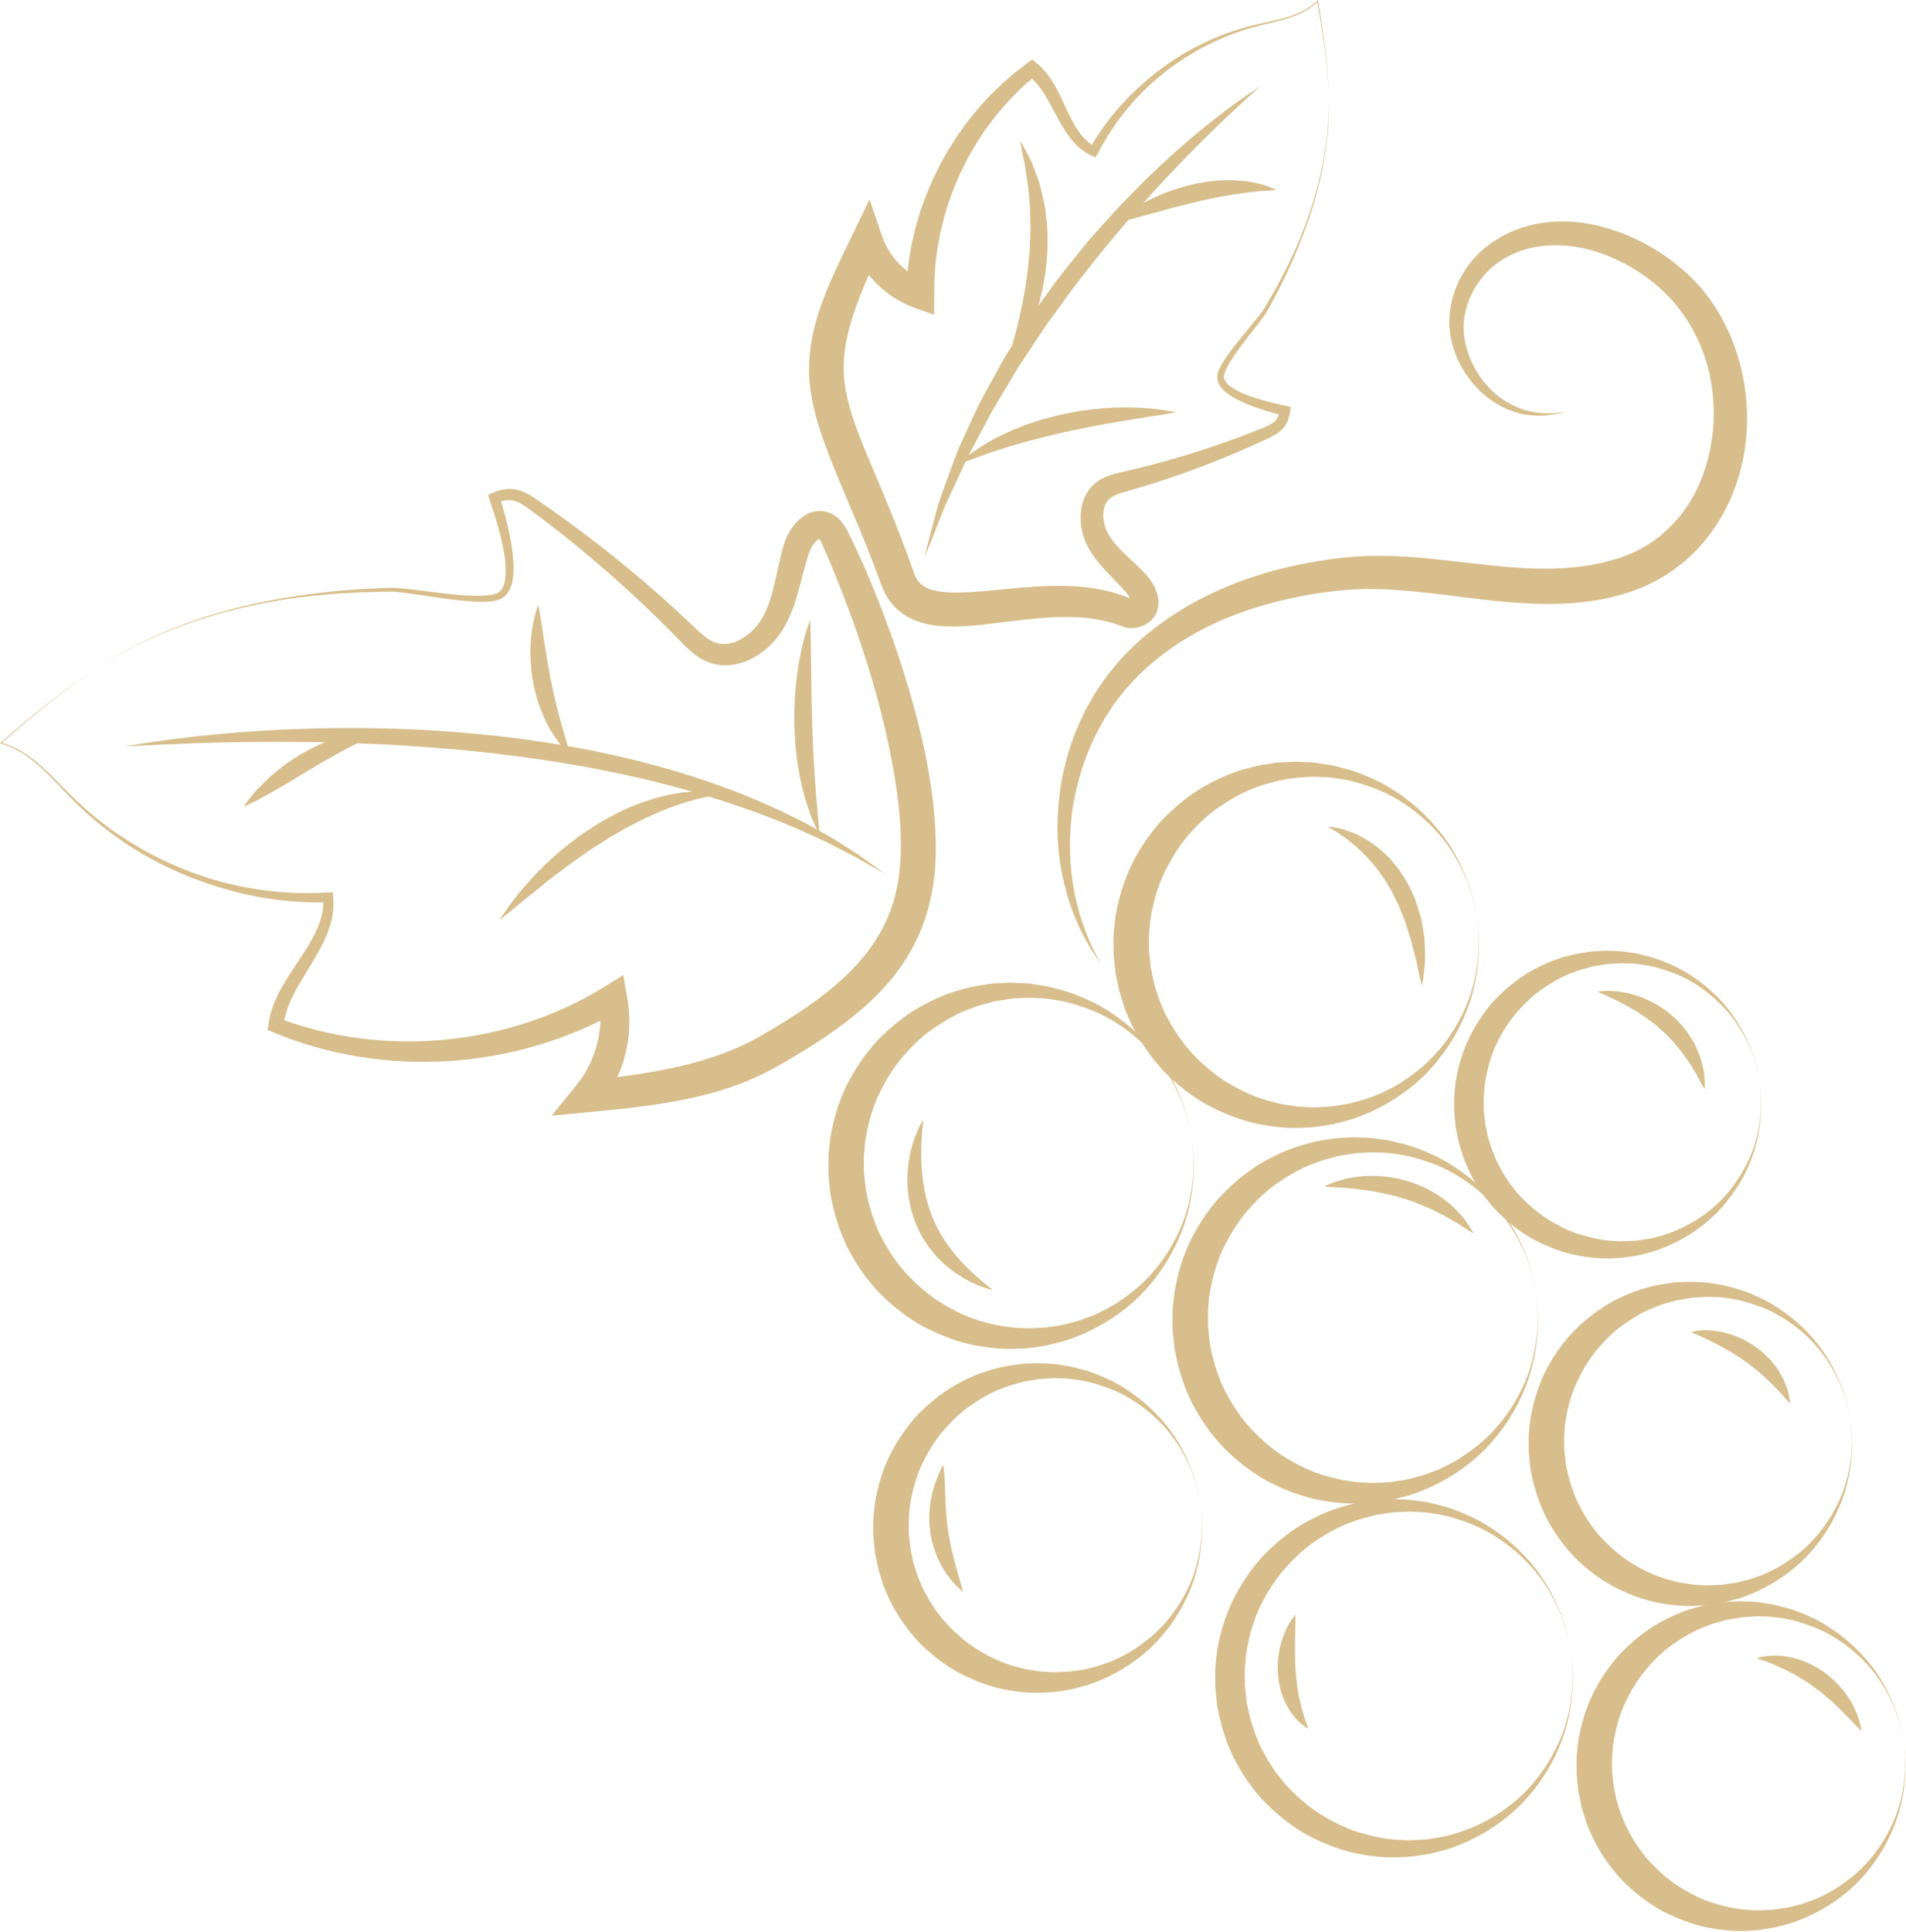 <?xml version="1.0" encoding="UTF-8" standalone="no"?><svg xmlns="http://www.w3.org/2000/svg" xmlns:xlink="http://www.w3.org/1999/xlink" fill="#000000" height="324.2" preserveAspectRatio="xMidYMid meet" version="1" viewBox="137.7 135.6 320.0 324.2" width="320" zoomAndPan="magnify"><g id="change1_1"><path d="M 337.785 326.48 C 337.785 326.48 337.633 325.777 337.352 324.465 C 337.273 324.141 337.223 323.766 337.098 323.371 C 336.969 322.98 336.832 322.551 336.684 322.086 C 336.523 321.629 336.391 321.121 336.184 320.602 C 335.957 320.094 335.715 319.551 335.461 318.98 C 334.383 316.734 332.844 314.059 330.406 311.574 C 328.012 309.082 324.824 306.688 320.918 305.102 C 318.945 304.359 316.867 303.676 314.637 303.367 C 314.082 303.293 313.523 303.215 312.961 303.137 C 312.391 303.117 311.82 303.094 311.242 303.07 C 310.086 302.965 308.961 303.141 307.816 303.176 C 307.246 303.203 306.605 303.352 305.996 303.434 L 304.602 303.656 C 304.516 303.672 304.652 303.648 304.617 303.656 L 304.566 303.672 L 304.457 303.703 L 304.238 303.762 C 303.082 304.09 301.895 304.328 300.77 304.82 C 298.461 305.605 296.316 306.891 294.266 308.285 C 292.223 309.715 290.434 311.523 288.82 313.469 C 287.238 315.449 285.969 317.676 284.918 320 C 283.93 322.359 283.289 324.855 282.926 327.395 L 282.77 329.312 C 282.676 329.969 282.762 330.539 282.742 331.156 L 282.742 332.062 C 282.727 332.352 282.805 332.758 282.832 333.098 L 283.047 335.082 C 283.492 337.625 284.227 340.102 285.281 342.441 C 286.41 344.742 287.777 346.93 289.445 348.875 C 291.152 350.77 293.055 352.492 295.164 353.902 C 297.297 355.258 299.555 356.43 301.941 357.164 C 302.523 357.406 303.145 357.484 303.738 357.66 C 304.34 357.805 304.934 358.004 305.547 358.066 C 306.16 358.16 306.77 358.254 307.371 358.344 C 307.98 358.434 308.559 358.422 309.152 358.469 C 310.289 358.598 311.633 358.453 312.883 358.402 L 313.277 358.383 L 313.723 358.316 L 314.605 358.18 C 315.188 358.074 315.789 358.035 316.355 357.883 C 317.484 357.562 318.648 357.367 319.711 356.914 C 320.254 356.715 320.789 356.52 321.324 356.32 C 321.84 356.086 322.344 355.832 322.848 355.586 C 324.875 354.609 326.648 353.316 328.297 352.008 C 331.527 349.297 333.824 346.039 335.336 342.93 C 336.895 339.816 337.535 336.797 337.871 334.328 C 337.941 333.707 338.004 333.117 338.062 332.562 C 338.102 332.008 338.074 331.484 338.082 330.996 C 338.082 330.512 338.082 330.062 338.086 329.648 C 338.082 329.234 338.016 328.863 337.992 328.527 C 337.855 327.191 337.785 326.48 337.785 326.48 Z M 337.785 326.48 C 337.785 326.48 337.863 327.191 338.012 328.527 C 338.039 328.859 338.109 329.23 338.113 329.645 C 338.117 330.059 338.125 330.508 338.129 330.996 C 338.125 331.484 338.156 332.008 338.125 332.566 C 338.078 333.125 338.027 333.715 337.977 334.344 C 337.711 336.828 337.148 339.875 335.746 343.113 C 334.371 346.348 332.262 349.816 329.168 352.953 C 326.055 356.047 321.941 358.762 317.055 360.422 C 316.449 360.652 315.812 360.77 315.18 360.949 L 314.227 361.199 L 313.746 361.324 L 313.199 361.414 C 311.938 361.598 310.742 361.875 309.289 361.898 C 306.453 362.129 303.688 361.848 300.844 361.262 C 298.016 360.656 295.262 359.547 292.602 358.156 C 289.977 356.695 287.551 354.805 285.375 352.609 C 283.234 350.379 281.441 347.789 280 344.992 C 278.586 342.176 277.703 339.113 277.121 336.016 L 276.887 333.727 C 276.859 333.352 276.793 333.051 276.797 332.621 L 276.785 331.379 C 276.805 330.566 276.734 329.699 276.844 328.934 L 277.098 326.586 C 277.613 323.484 278.52 320.465 279.875 317.684 C 281.266 314.922 283.008 312.383 285.047 310.18 C 287.152 308.039 289.438 306.137 291.945 304.691 C 294.449 303.262 297.066 302.133 299.742 301.508 C 301.055 301.102 302.41 300.965 303.719 300.742 L 303.965 300.707 L 304.09 300.688 L 304.148 300.676 C 304.148 300.676 304.332 300.656 304.285 300.664 L 304.758 300.637 L 305.695 300.59 C 306.328 300.57 306.914 300.492 307.578 300.523 C 308.895 300.602 310.211 300.562 311.43 300.801 C 312.043 300.895 312.652 300.984 313.258 301.074 C 313.855 301.207 314.441 301.363 315.02 301.508 C 317.355 302.051 319.488 302.965 321.465 303.918 C 325.371 305.957 328.441 308.613 330.742 311.27 C 333.07 313.922 334.539 316.652 335.555 318.938 C 335.797 319.516 336.027 320.066 336.242 320.578 C 336.441 321.102 336.574 321.609 336.727 322.074 C 336.871 322.539 337.004 322.969 337.129 323.363 C 337.25 323.758 337.297 324.133 337.371 324.461 C 337.641 325.777 337.785 326.48 337.785 326.48" fill="#d8be8c"/><path d="M 385.652 289.395 C 385.652 289.395 385.5 288.691 385.219 287.379 C 385.141 287.051 385.09 286.68 384.965 286.285 C 384.84 285.895 384.699 285.465 384.551 285 C 384.391 284.539 384.258 284.035 384.051 283.516 C 383.824 283.008 383.582 282.465 383.328 281.895 C 382.25 279.648 380.715 276.973 378.273 274.488 C 375.879 271.992 372.691 269.602 368.785 268.012 C 366.816 267.273 364.734 266.59 362.504 266.281 C 361.949 266.207 361.391 266.129 360.828 266.051 C 360.258 266.027 359.688 266.008 359.109 265.984 C 357.949 265.879 356.828 266.055 355.684 266.09 C 355.113 266.117 354.473 266.266 353.863 266.348 L 352.469 266.57 C 352.383 266.582 352.52 266.562 352.488 266.57 L 352.324 266.617 L 352.105 266.676 C 350.949 267.004 349.762 267.242 348.637 267.734 C 346.328 268.52 344.184 269.805 342.133 271.199 C 340.09 272.629 338.301 274.438 336.688 276.383 C 335.105 278.363 333.836 280.59 332.785 282.914 C 331.797 285.273 331.156 287.77 330.793 290.309 L 330.637 292.227 C 330.543 292.883 330.633 293.453 330.609 294.066 L 330.609 294.977 C 330.594 295.266 330.672 295.672 330.699 296.012 L 330.934 298.148 C 330.898 297.867 330.934 298.102 330.926 298.055 L 330.938 298.113 L 330.965 298.234 L 331.012 298.469 L 331.109 298.941 L 331.305 299.891 C 331.402 300.527 331.609 301.137 331.805 301.75 C 332.137 302.996 332.672 304.164 333.148 305.355 C 334.277 307.656 335.645 309.844 337.312 311.785 C 339.023 313.684 340.922 315.406 343.031 316.816 C 345.164 318.172 347.422 319.344 349.809 320.078 C 350.391 320.32 351.012 320.395 351.605 320.57 C 352.207 320.719 352.801 320.914 353.414 320.977 C 354.027 321.074 354.637 321.164 355.242 321.258 C 355.848 321.348 356.426 321.336 357.02 321.383 C 358.156 321.512 359.5 321.367 360.75 321.316 L 361.145 321.297 L 361.59 321.227 L 362.473 321.094 C 363.055 320.988 363.656 320.945 364.223 320.797 C 365.352 320.477 366.516 320.281 367.578 319.828 C 368.117 319.629 368.656 319.43 369.191 319.234 C 369.707 319 370.211 318.746 370.715 318.5 C 372.742 317.52 374.516 316.23 376.16 314.922 C 379.395 312.211 381.691 308.953 383.203 305.844 C 384.766 302.73 385.402 299.711 385.742 297.242 C 385.809 296.621 385.871 296.031 385.93 295.477 C 385.969 294.922 385.941 294.398 385.949 293.91 C 385.949 293.426 385.949 292.973 385.949 292.562 C 385.949 292.148 385.883 291.777 385.859 291.441 C 385.723 290.105 385.652 289.395 385.652 289.395 Z M 385.652 289.395 C 385.652 289.395 385.73 290.105 385.879 291.441 C 385.906 291.773 385.977 292.145 385.984 292.559 C 385.988 292.973 385.992 293.422 385.996 293.91 C 385.992 294.398 386.023 294.922 385.992 295.48 C 385.945 296.039 385.895 296.629 385.844 297.254 C 385.578 299.742 385.016 302.789 383.613 306.027 C 382.238 309.262 380.129 312.727 377.035 315.867 C 373.922 318.961 369.809 321.676 364.922 323.336 C 364.316 323.566 363.68 323.684 363.047 323.863 L 362.094 324.113 L 361.613 324.238 L 361.07 324.328 C 359.805 324.512 358.609 324.785 357.156 324.812 C 354.32 325.043 351.555 324.762 348.711 324.176 C 345.883 323.57 343.129 322.461 340.469 321.07 C 337.844 319.609 335.418 317.719 333.242 315.523 C 331.102 313.293 329.309 310.699 327.867 307.906 L 326.898 305.75 C 326.555 305.039 326.383 304.266 326.117 303.52 C 325.875 302.77 325.621 302.023 325.484 301.242 L 325.234 300.086 L 325.113 299.508 L 325.02 299.074 L 325.004 299 C 324.992 298.91 325.016 299.102 324.969 298.777 L 324.754 296.641 C 324.727 296.266 324.66 295.965 324.664 295.531 L 324.652 294.293 C 324.672 293.48 324.602 292.613 324.711 291.848 L 324.965 289.5 C 325.484 286.398 326.387 283.379 327.742 280.594 C 329.133 277.836 330.871 275.297 332.914 273.094 C 335.023 270.953 337.305 269.051 339.812 267.605 C 342.316 266.176 344.934 265.047 347.609 264.422 C 348.922 264.016 350.277 263.879 351.586 263.656 L 351.832 263.617 L 351.953 263.602 L 352.016 263.59 C 352.016 263.59 352.199 263.57 352.152 263.574 L 352.625 263.551 L 353.562 263.504 C 354.199 263.484 354.781 263.406 355.445 263.438 C 356.762 263.516 358.078 263.477 359.297 263.715 C 359.91 263.805 360.52 263.898 361.125 263.988 C 361.723 264.121 362.309 264.277 362.891 264.422 C 365.223 264.965 367.355 265.879 369.332 266.832 C 373.238 268.871 376.309 271.527 378.609 274.184 C 380.938 276.836 382.406 279.566 383.422 281.852 C 383.664 282.43 383.895 282.977 384.109 283.492 C 384.309 284.016 384.441 284.523 384.594 284.988 C 384.738 285.453 384.871 285.883 384.996 286.277 C 385.117 286.672 385.164 287.047 385.238 287.375 C 385.508 288.691 385.652 289.395 385.652 289.395" fill="#d8be8c"/><path d="M 395.559 352.422 C 395.559 352.422 395.41 351.723 395.129 350.41 C 395.047 350.082 394.996 349.711 394.871 349.316 C 394.746 348.922 394.605 348.496 394.457 348.031 C 394.301 347.57 394.164 347.066 393.961 346.547 C 393.73 346.035 393.488 345.496 393.234 344.926 C 392.156 342.68 390.621 340.004 388.18 337.52 C 385.785 335.023 382.598 332.633 378.691 331.043 C 376.723 330.305 374.641 329.621 372.41 329.312 C 371.859 329.234 371.301 329.16 370.734 329.082 C 370.168 329.059 369.594 329.035 369.02 329.016 C 367.859 328.91 366.734 329.086 365.59 329.117 C 365.023 329.148 364.379 329.297 363.77 329.379 L 362.844 329.527 L 362.375 329.602 C 362.289 329.613 362.43 329.594 362.395 329.602 L 362.34 329.617 L 362.23 329.645 L 362.016 329.703 C 360.855 330.035 359.672 330.273 358.547 330.766 C 356.234 331.547 354.094 332.832 352.039 334.227 C 349.996 335.66 348.207 337.465 346.598 339.41 C 345.012 341.395 343.742 343.621 342.691 345.945 C 341.703 348.305 341.062 350.801 340.699 353.34 L 340.547 355.258 C 340.453 355.91 340.539 356.48 340.516 357.098 L 340.516 358.008 C 340.504 358.293 340.578 358.699 340.609 359.039 L 340.82 361.027 C 341.266 363.566 342.004 366.043 343.059 368.387 C 344.188 370.688 345.555 372.875 347.219 374.816 C 348.93 376.715 350.828 378.438 352.941 379.844 C 355.07 381.203 357.332 382.371 359.719 383.109 C 360.297 383.352 360.918 383.426 361.516 383.602 C 362.117 383.746 362.711 383.945 363.324 384.008 C 363.934 384.102 364.543 384.195 365.148 384.289 C 365.754 384.379 366.332 384.363 366.926 384.41 C 368.062 384.543 369.406 384.398 370.656 384.348 L 371.055 384.328 L 371.496 384.258 L 372.379 384.125 C 372.965 384.02 373.562 383.977 374.133 383.828 C 375.258 383.504 376.426 383.312 377.484 382.859 C 378.027 382.66 378.566 382.461 379.098 382.266 C 379.613 382.031 380.117 381.773 380.625 381.531 C 382.652 380.551 384.422 379.262 386.07 377.953 C 389.301 375.238 391.602 371.98 393.109 368.871 C 394.672 365.762 395.312 362.742 395.648 360.273 C 395.715 359.652 395.777 359.062 395.84 358.508 C 395.875 357.953 395.848 357.43 395.859 356.941 C 395.859 356.453 395.859 356.004 395.859 355.594 C 395.855 355.18 395.789 354.809 395.766 354.473 C 395.633 353.137 395.559 352.422 395.559 352.422 Z M 395.559 352.422 C 395.559 352.422 395.637 353.137 395.785 354.473 C 395.816 354.805 395.883 355.176 395.891 355.59 C 395.895 356.004 395.898 356.453 395.902 356.941 C 395.898 357.43 395.93 357.953 395.898 358.512 C 395.852 359.066 395.805 359.66 395.75 360.285 C 395.484 362.773 394.922 365.82 393.523 369.059 C 392.145 372.293 390.035 375.758 386.941 378.898 C 383.828 381.992 379.719 384.703 374.828 386.367 C 374.227 386.594 373.586 386.715 372.957 386.895 L 372 387.145 L 371.52 387.27 L 370.977 387.359 C 369.711 387.543 368.52 387.816 367.062 387.844 C 364.227 388.074 361.461 387.793 358.617 387.207 C 355.789 386.602 353.035 385.492 350.379 384.102 C 347.754 382.641 345.324 380.746 343.148 378.555 C 341.008 376.324 339.215 373.73 337.773 370.938 C 336.359 368.117 335.477 365.059 334.898 361.957 L 334.66 359.668 C 334.633 359.297 334.566 358.992 334.57 358.562 L 334.562 357.324 C 334.582 356.512 334.512 355.645 334.617 354.879 L 334.871 352.531 C 335.391 349.426 336.293 346.406 337.648 343.625 C 339.039 340.863 340.781 338.328 342.824 336.121 C 344.93 333.984 347.215 332.082 349.719 330.637 C 352.223 329.207 354.844 328.074 357.52 327.449 C 358.828 327.047 360.184 326.906 361.492 326.688 L 361.738 326.648 L 361.863 326.633 L 361.926 326.621 C 361.926 326.621 362.105 326.602 362.059 326.605 L 362.531 326.582 L 363.473 326.531 C 364.105 326.516 364.691 326.438 365.355 326.465 C 366.672 326.547 367.984 326.508 369.203 326.746 C 369.816 326.836 370.426 326.926 371.031 327.016 C 371.629 327.152 372.215 327.309 372.797 327.453 C 375.133 327.992 377.266 328.91 379.238 329.863 C 383.148 331.902 386.219 334.559 388.52 337.215 C 390.848 339.867 392.312 342.598 393.328 344.883 C 393.57 345.461 393.801 346.008 394.016 346.523 C 394.219 347.047 394.348 347.555 394.5 348.016 C 394.645 348.484 394.781 348.914 394.902 349.309 C 395.023 349.703 395.07 350.078 395.148 350.402 C 395.414 351.723 395.559 352.422 395.559 352.422" fill="#d8be8c"/><path d="M 433.098 316.961 C 433.098 316.961 432.969 316.371 432.734 315.266 C 432.641 314.711 432.434 314.043 432.172 313.27 C 432.039 312.883 431.926 312.457 431.754 312.02 C 431.562 311.594 431.359 311.137 431.145 310.656 C 430.238 308.77 428.945 306.516 426.883 304.441 C 424.863 302.359 422.215 300.312 418.922 298.984 C 417.266 298.359 415.516 297.785 413.641 297.527 C 413.176 297.461 412.703 297.398 412.23 297.332 C 411.754 297.312 411.27 297.293 410.785 297.273 C 409.812 297.184 408.867 297.332 407.902 297.359 C 407.426 297.383 406.887 297.508 406.375 297.578 L 405.594 297.703 L 405.199 297.766 C 405.129 297.773 405.242 297.758 405.215 297.766 L 405.172 297.777 L 405.078 297.801 L 404.895 297.852 C 403.922 298.129 402.926 298.328 401.98 298.742 C 400.035 299.398 398.23 300.48 396.508 301.652 C 394.785 302.855 393.281 304.375 391.926 306.012 C 390.594 307.676 389.492 309.531 388.625 311.5 C 387.805 313.492 387.27 315.594 386.961 317.727 C 386.883 318.805 386.75 319.895 386.805 320.891 C 386.742 321.828 386.973 323.156 387.078 324.32 C 387.051 324.09 387.074 324.285 387.07 324.246 L 387.082 324.297 L 387.102 324.395 L 387.145 324.594 L 387.227 324.992 L 387.387 325.789 C 387.473 326.328 387.645 326.84 387.809 327.355 C 388.09 328.402 388.539 329.387 388.945 330.391 C 389.168 330.879 389.445 331.344 389.691 331.824 C 389.926 332.312 390.223 332.762 390.527 333.203 C 391.074 334.141 391.766 334.965 392.434 335.809 C 393.863 337.418 395.488 338.84 397.262 340.027 C 399.055 341.168 400.953 342.152 402.965 342.77 C 404.949 343.363 407.059 343.828 409.027 343.863 C 409.984 343.973 411.113 343.852 412.164 343.809 C 412.582 343.812 413.137 343.676 413.613 343.617 C 414.105 343.531 414.609 343.496 415.086 343.367 C 418.961 342.516 422.418 340.703 425.121 338.426 C 427.852 336.148 429.742 333.387 431.027 330.781 C 432.355 328.176 432.891 325.633 433.172 323.559 C 433.23 323.035 433.281 322.539 433.332 322.074 C 433.363 321.609 433.34 321.168 433.348 320.758 C 433.359 319.941 433.352 319.242 433.27 318.684 C 433.156 317.559 433.098 316.961 433.098 316.961 Z M 433.098 316.961 C 433.098 316.961 433.164 317.559 433.289 318.684 C 433.375 319.242 433.387 319.938 433.387 320.758 C 433.383 321.168 433.41 321.609 433.383 322.078 C 433.344 322.547 433.301 323.043 433.258 323.57 C 433.031 325.66 432.559 328.219 431.395 330.949 C 430.254 333.68 428.438 336.566 425.852 339.211 C 423.234 341.812 419.777 344.09 415.668 345.484 C 415.16 345.676 414.621 345.777 414.094 345.93 C 413.539 346.055 413.074 346.238 412.43 346.316 C 411.367 346.473 410.363 346.703 409.141 346.723 C 406.762 346.914 404.438 346.68 402.047 346.188 C 399.672 345.676 397.359 344.742 395.125 343.574 C 392.918 342.348 390.902 340.734 389.066 338.902 C 387.258 337.039 385.746 334.863 384.539 332.516 L 383.73 330.703 C 383.438 330.105 383.293 329.453 383.074 328.832 C 382.867 328.199 382.656 327.57 382.539 326.918 L 382.328 325.945 L 382.227 325.461 L 382.176 325.215 L 382.148 325.094 L 382.137 325.035 C 382.125 324.957 382.145 325.117 382.109 324.848 C 382.004 323.613 381.805 322.555 381.844 321.078 C 381.785 319.664 381.949 318.363 382.105 317.055 C 382.535 314.445 383.297 311.91 384.449 309.578 C 385.633 307.273 387.062 305.121 388.777 303.27 C 390.547 301.473 392.465 299.871 394.57 298.656 C 396.676 297.457 398.875 296.508 401.121 295.98 C 402.223 295.641 403.363 295.523 404.465 295.34 L 404.672 295.305 L 404.824 295.281 L 404.938 295.27 L 405.336 295.246 L 406.121 295.207 C 406.656 295.191 407.148 295.125 407.707 295.148 C 408.812 295.215 409.918 295.184 410.941 295.383 C 411.457 295.461 411.969 295.535 412.477 295.609 C 412.977 295.734 413.469 295.855 413.961 295.977 C 415.922 296.43 417.715 297.199 419.375 298 C 422.652 299.723 425.262 301.918 427.188 304.164 C 429.133 306.41 430.367 308.699 431.223 310.621 C 431.426 311.105 431.617 311.566 431.801 312.004 C 431.969 312.441 432.078 312.867 432.207 313.258 C 432.461 314.035 432.664 314.703 432.75 315.262 C 432.977 316.371 433.098 316.961 433.098 316.961" fill="#d8be8c"/><path d="M 339.215 387.734 C 339.215 387.734 339.078 387.105 338.828 385.934 C 338.727 385.336 338.504 384.633 338.227 383.805 C 338.086 383.395 337.965 382.941 337.781 382.477 C 337.574 382.02 337.359 381.535 337.129 381.023 C 336.16 379.02 334.785 376.625 332.594 374.414 C 330.449 372.188 327.59 370.062 324.094 368.664 C 322.328 368.016 320.469 367.414 318.48 367.152 C 317.988 367.086 317.488 367.02 316.984 366.957 C 316.48 366.938 315.969 366.922 315.453 366.906 C 314.422 366.816 313.426 366.98 312.41 367.02 C 311.906 367.047 311.328 367.184 310.785 367.262 L 309.953 367.398 L 309.539 367.469 C 309.453 367.48 309.594 367.461 309.562 367.469 L 309.516 367.48 L 309.223 367.562 C 308.195 367.863 307.145 368.082 306.148 368.527 C 304.102 369.234 302.207 370.395 300.395 371.641 C 298.59 372.922 297.016 374.531 295.598 376.262 C 294.203 378.023 293.094 380 292.172 382.059 C 291.309 384.148 290.746 386.355 290.43 388.594 C 290.352 389.727 290.215 390.871 290.273 391.906 L 290.273 392.703 C 290.258 392.949 290.328 393.32 290.355 393.621 L 290.562 395.535 C 290.527 395.25 290.562 395.484 290.555 395.438 L 290.566 395.488 L 290.59 395.594 L 290.633 395.801 L 290.719 396.219 L 290.887 397.055 C 290.973 397.621 291.156 398.156 291.328 398.699 C 291.617 399.801 292.09 400.832 292.512 401.883 C 293.504 403.918 294.707 405.852 296.172 407.578 C 297.676 409.258 299.352 410.789 301.211 412.051 C 303.094 413.262 305.086 414.312 307.199 414.977 C 307.715 415.195 308.262 415.266 308.789 415.426 C 309.324 415.559 309.852 415.738 310.395 415.797 C 310.938 415.887 311.477 415.973 312.012 416.059 C 312.551 416.141 313.059 416.133 313.586 416.18 C 314.586 416.305 315.797 416.18 316.914 416.141 L 317.129 416.133 L 317.234 416.129 L 317.285 416.125 C 317.32 416.121 317.18 416.141 317.262 416.129 L 317.656 416.07 L 318.441 415.957 C 318.965 415.867 319.496 415.832 320.004 415.703 C 321.008 415.422 322.051 415.258 322.996 414.859 C 323.48 414.688 323.961 414.512 324.438 414.344 C 324.895 414.125 325.352 413.906 325.801 413.695 C 327.613 412.832 329.199 411.691 330.676 410.527 C 333.578 408.125 335.645 405.219 337.004 402.445 C 338.406 399.664 338.984 396.965 339.289 394.758 C 339.352 394.203 339.406 393.676 339.461 393.18 C 339.496 392.68 339.473 392.215 339.48 391.777 C 339.492 390.906 339.484 390.164 339.398 389.566 C 339.277 388.371 339.215 387.734 339.215 387.734 Z M 339.215 387.734 C 339.215 387.734 339.285 388.371 339.418 389.566 C 339.516 390.16 339.527 390.902 339.523 391.777 C 339.523 392.211 339.551 392.684 339.523 393.184 C 339.48 393.68 339.438 394.211 339.391 394.77 C 339.156 396.996 338.66 399.727 337.414 402.629 C 336.188 405.531 334.312 408.645 331.551 411.473 C 328.77 414.262 325.09 416.719 320.699 418.242 C 320.156 418.449 319.586 418.562 319.02 418.727 L 318.16 418.957 L 317.727 419.07 L 317.234 419.156 C 316.102 419.328 315.043 419.578 313.723 419.609 C 311.156 419.828 308.672 419.594 306.102 419.074 C 303.547 418.539 301.055 417.551 298.648 416.305 C 296.273 414.992 294.074 413.293 292.102 411.316 C 290.16 409.301 288.531 406.961 287.227 404.434 L 286.352 402.488 C 286.039 401.844 285.883 401.141 285.645 400.469 C 285.422 399.789 285.191 399.113 285.066 398.41 L 284.84 397.363 L 284.676 396.578 L 284.648 396.445 L 284.633 396.383 C 284.621 396.293 284.645 396.488 284.602 396.164 L 284.406 394.25 C 284.383 393.914 284.324 393.648 284.328 393.258 L 284.316 392.133 C 284.336 391.395 284.273 390.602 284.371 389.91 L 284.605 387.785 C 285.074 384.98 285.895 382.25 287.129 379.738 C 288.391 377.246 289.973 374.957 291.824 372.973 C 293.734 371.051 295.805 369.344 298.074 368.047 C 300.34 366.77 302.703 365.766 305.117 365.215 C 306.305 364.855 307.523 364.734 308.703 364.547 L 309.223 364.477 L 309.645 364.453 L 310.484 364.414 C 311.055 364.402 311.574 364.34 312.176 364.367 C 313.359 364.445 314.547 364.414 315.641 364.637 C 316.191 364.723 316.738 364.809 317.281 364.891 C 317.816 365.023 318.344 365.156 318.867 365.289 C 320.961 365.785 322.871 366.617 324.641 367.484 C 328.137 369.332 330.879 371.723 332.934 374.105 C 335.008 376.492 336.316 378.938 337.227 380.98 C 337.441 381.5 337.645 381.992 337.836 382.453 C 338.016 382.922 338.133 383.379 338.27 383.789 C 338.539 384.621 338.754 385.332 338.848 385.926 C 339.086 387.105 339.215 387.734 339.215 387.734" fill="#d8be8c"/><path d="M 448.332 373.691 C 448.332 373.691 448.199 373.074 447.953 371.922 C 447.855 371.336 447.637 370.641 447.363 369.832 C 447.223 369.426 447.102 368.98 446.922 368.527 C 446.723 368.078 446.508 367.602 446.285 367.102 C 445.332 365.129 443.977 362.781 441.824 360.609 C 439.719 358.426 436.906 356.34 433.473 354.969 C 431.742 354.332 429.914 353.746 427.965 353.488 C 427.477 353.426 426.988 353.363 426.492 353.297 C 425.996 353.281 425.496 353.266 424.992 353.25 C 423.977 353.164 423 353.328 422.004 353.367 C 421.512 353.395 420.941 353.527 420.41 353.605 L 419.594 353.742 L 419.184 353.812 C 419.102 353.824 419.242 353.805 419.211 353.809 L 419.16 353.824 L 419.066 353.852 L 418.879 353.902 C 417.871 354.199 416.836 354.414 415.859 354.852 C 413.852 355.551 411.996 356.691 410.223 357.914 C 408.453 359.172 406.91 360.754 405.523 362.453 C 404.156 364.18 403.07 366.117 402.168 368.137 C 401.32 370.184 400.773 372.348 400.465 374.543 C 400.391 375.652 400.254 376.777 400.312 377.785 L 400.309 378.566 C 400.297 378.809 400.367 379.172 400.391 379.469 L 400.578 381.195 C 400.961 383.395 401.598 385.535 402.504 387.566 C 403.477 389.562 404.652 391.457 406.09 393.148 C 407.562 394.797 409.199 396.301 411.027 397.535 C 412.867 398.727 414.824 399.762 416.895 400.414 C 417.398 400.629 417.938 400.699 418.453 400.855 C 418.977 400.984 419.492 401.164 420.027 401.223 C 420.559 401.309 421.086 401.395 421.613 401.48 C 422.141 401.562 422.641 401.555 423.156 401.602 C 424.137 401.727 425.328 401.605 426.426 401.566 L 426.633 401.559 L 426.738 401.555 L 426.789 401.551 C 426.824 401.551 426.68 401.566 426.766 401.555 L 427.152 401.5 L 427.922 401.387 C 428.434 401.301 428.957 401.27 429.453 401.141 C 430.441 400.867 431.465 400.707 432.395 400.316 C 432.867 400.148 433.34 399.977 433.809 399.809 C 434.258 399.598 434.707 399.387 435.148 399.176 C 436.93 398.332 438.488 397.211 439.938 396.074 C 442.789 393.715 444.82 390.863 446.156 388.137 C 447.535 385.41 448.105 382.758 448.406 380.59 C 448.465 380.043 448.523 379.523 448.574 379.039 C 448.605 378.551 448.586 378.09 448.594 377.66 C 448.605 376.805 448.598 376.078 448.512 375.492 C 448.395 374.316 448.332 373.691 448.332 373.691 Z M 448.332 373.691 C 448.332 373.691 448.402 374.316 448.535 375.488 C 448.625 376.074 448.641 376.805 448.637 377.66 C 448.637 378.09 448.664 378.551 448.637 379.039 C 448.598 379.531 448.555 380.051 448.508 380.602 C 448.277 382.789 447.789 385.469 446.566 388.324 C 445.363 391.172 443.523 394.234 440.812 397.016 C 438.082 399.762 434.469 402.18 430.152 403.68 C 429.621 403.887 429.055 403.996 428.5 404.16 L 427.656 404.387 L 427.23 404.5 L 426.742 404.582 C 425.629 404.75 424.594 405 423.293 405.031 C 420.77 405.25 418.324 405.02 415.797 404.512 C 413.281 403.988 410.832 403.016 408.461 401.793 C 406.125 400.504 403.961 398.832 402.02 396.887 C 400.105 394.906 398.504 392.605 397.223 390.117 C 395.957 387.613 395.172 384.887 394.652 382.129 L 394.441 380.098 C 394.418 379.77 394.363 379.508 394.363 379.121 L 394.355 378.012 C 394.371 377.285 394.312 376.504 394.406 375.824 L 394.637 373.734 C 395.102 370.973 395.91 368.289 397.125 365.816 C 398.367 363.363 399.926 361.113 401.75 359.16 C 403.633 357.27 405.668 355.594 407.898 354.32 C 410.129 353.062 412.457 352.078 414.832 351.539 C 415.996 351.188 417.199 351.07 418.359 350.887 L 418.867 350.816 L 419.281 350.797 L 420.109 350.762 C 420.668 350.746 421.18 350.684 421.77 350.715 C 422.934 350.789 424.102 350.766 425.176 350.98 C 425.719 351.066 426.258 351.148 426.793 351.234 C 427.316 351.367 427.832 351.496 428.348 351.629 C 430.406 352.117 432.285 352.938 434.02 353.789 C 437.457 355.609 440.148 357.957 442.164 360.301 C 444.203 362.645 445.488 365.047 446.379 367.059 C 446.59 367.566 446.793 368.051 446.98 368.504 C 447.156 368.961 447.27 369.41 447.406 369.816 C 447.672 370.633 447.883 371.328 447.973 371.914 C 448.207 373.074 448.332 373.691 448.332 373.691" fill="#d8be8c"/><path d="M 401.426 412.578 C 401.426 412.578 401.281 411.887 401.004 410.59 C 400.926 410.27 400.875 409.902 400.754 409.512 C 400.629 409.125 400.492 408.703 400.344 408.246 C 400.188 407.793 400.055 407.293 399.852 406.781 C 399.629 406.277 399.395 405.742 399.141 405.18 C 398.086 402.961 396.574 400.316 394.164 397.867 C 391.805 395.41 388.699 392.996 384.836 391.402 C 382.895 390.656 380.836 389.965 378.629 389.645 C 378.082 389.566 377.527 389.484 376.969 389.402 C 376.406 389.375 375.84 389.348 375.266 389.32 C 374.121 389.203 372.996 389.367 371.855 389.395 C 371.285 389.414 370.656 389.559 370.055 389.633 L 369.141 389.773 L 368.68 389.844 C 368.605 389.852 368.719 389.836 368.684 389.844 L 368.633 389.859 L 368.305 389.941 C 367.152 390.258 365.969 390.488 364.848 390.965 C 362.543 391.727 360.391 392.98 358.336 394.359 C 356.281 395.773 354.48 397.562 352.855 399.496 C 351.258 401.465 349.938 403.668 348.895 406.004 C 347.902 408.371 347.254 410.875 346.883 413.418 C 346.785 414.703 346.625 416 346.691 417.207 L 346.691 418.129 C 346.68 418.422 346.754 418.812 346.781 419.152 L 346.992 421.133 C 347.441 423.684 348.18 426.168 349.246 428.516 C 349.516 429.102 349.852 429.652 350.145 430.223 C 350.301 430.504 350.438 430.797 350.609 431.066 L 351.145 431.867 C 351.516 432.395 351.809 432.973 352.23 433.457 L 353.434 434.961 C 355.148 436.863 357.086 438.551 359.203 439.945 C 361.344 441.285 363.609 442.438 365.996 443.152 C 368.359 443.836 370.855 444.367 373.203 444.387 C 374.348 444.504 375.66 444.352 376.895 444.289 L 377.297 444.266 L 377.734 444.195 L 378.613 444.051 C 379.191 443.945 379.785 443.895 380.348 443.742 C 384.914 442.691 388.969 440.527 392.137 437.824 C 395.324 435.125 397.535 431.871 399.031 428.809 C 400.574 425.738 401.195 422.758 401.523 420.32 C 401.59 419.707 401.648 419.125 401.707 418.578 C 401.742 418.031 401.719 417.516 401.727 417.035 C 401.727 416.555 401.727 416.109 401.727 415.703 C 401.723 415.297 401.656 414.93 401.633 414.598 C 401.5 413.281 401.426 412.578 401.426 412.578 Z M 401.426 412.578 C 401.426 412.578 401.504 413.281 401.648 414.598 C 401.68 414.926 401.746 415.293 401.754 415.699 C 401.754 416.109 401.758 416.551 401.766 417.031 C 401.762 417.512 401.789 418.031 401.758 418.582 C 401.711 419.133 401.66 419.715 401.609 420.332 C 401.34 422.781 400.777 425.781 399.398 428.977 C 398.047 432.168 395.91 435.543 392.863 438.613 C 389.785 441.637 385.73 444.27 380.93 445.859 C 380.336 446.078 379.711 446.191 379.094 446.363 L 378.156 446.598 L 377.684 446.719 L 377.16 446.801 C 375.914 446.973 374.727 447.234 373.316 447.246 C 370.555 447.453 367.848 447.152 365.082 446.566 C 362.328 445.961 359.648 444.859 357.066 443.492 C 354.516 442.055 352.184 440.18 350.066 438.051 C 347.98 435.883 346.238 433.359 344.848 430.641 C 343.48 427.898 342.617 424.926 342.059 421.91 L 341.824 419.676 C 341.727 419.012 341.73 418.195 341.73 417.395 C 341.746 416.605 341.676 415.773 341.781 415.027 L 342.027 412.746 C 342.523 409.727 343.395 406.789 344.719 404.086 C 346.078 401.406 347.727 398.91 349.707 396.754 C 351.746 394.66 353.961 392.789 356.398 391.367 C 358.836 389.961 361.379 388.832 363.992 388.203 C 365.27 387.797 366.594 387.652 367.871 387.43 L 368.234 387.371 L 368.293 387.359 L 368.414 387.348 L 368.879 387.32 L 369.805 387.262 C 370.43 387.238 371.012 387.156 371.656 387.184 C 372.941 387.254 374.227 387.203 375.422 387.43 C 376.023 387.512 376.621 387.598 377.219 387.68 C 377.801 387.82 378.379 387.957 378.949 388.094 C 381.246 388.609 383.344 389.496 385.289 390.422 C 389.137 392.406 392.203 394.969 394.469 397.594 C 396.762 400.207 398.215 402.895 399.223 405.145 C 399.461 405.715 399.688 406.254 399.902 406.762 C 400.102 407.277 400.23 407.777 400.383 408.234 C 400.523 408.691 400.656 409.117 400.777 409.508 C 400.898 409.895 400.945 410.266 401.02 410.586 C 401.285 411.887 401.426 412.578 401.426 412.578" fill="#d8be8c"/><path d="M 457.289 427.695 C 457.289 427.695 457.156 427.07 456.902 425.895 C 456.805 425.301 456.582 424.594 456.301 423.77 C 456.16 423.355 456.039 422.902 455.855 422.438 C 455.652 421.984 455.434 421.5 455.207 420.988 C 454.238 418.98 452.859 416.59 450.672 414.379 C 448.523 412.152 445.664 410.023 442.168 408.629 C 440.406 407.977 438.547 407.379 436.559 407.113 C 436.062 407.051 435.562 406.984 435.062 406.918 C 434.555 406.902 434.047 406.887 433.531 406.867 C 432.496 406.781 431.5 406.945 430.484 406.98 C 429.98 407.012 429.402 407.148 428.859 407.223 L 428.031 407.363 L 427.613 407.434 C 427.527 407.445 427.672 407.426 427.637 407.434 L 427.59 407.445 L 427.492 407.473 L 427.301 407.527 C 426.273 407.824 425.219 408.047 424.223 408.488 C 422.176 409.199 420.281 410.359 418.469 411.605 C 416.664 412.883 415.09 414.496 413.676 416.227 C 412.281 417.988 411.172 419.965 410.246 422.02 C 409.383 424.109 408.824 426.316 408.508 428.559 C 408.43 429.691 408.289 430.836 408.348 431.867 L 408.348 432.664 C 408.336 432.914 408.406 433.281 408.43 433.586 L 408.641 435.496 C 408.605 435.215 408.637 435.449 408.633 435.398 L 408.641 435.453 L 408.664 435.555 L 408.707 435.766 L 408.793 436.184 L 408.961 437.02 C 409.047 437.582 409.23 438.121 409.402 438.66 C 409.695 439.762 410.164 440.793 410.59 441.848 C 411.582 443.883 412.781 445.816 414.246 447.539 C 415.754 449.223 417.426 450.754 419.289 452.012 C 421.168 453.227 423.164 454.277 425.277 454.941 C 425.789 455.16 426.34 455.227 426.867 455.391 C 427.398 455.52 427.926 455.703 428.469 455.762 C 429.012 455.848 429.551 455.934 430.09 456.023 C 430.625 456.102 431.137 456.098 431.66 456.141 C 432.664 456.266 433.875 456.145 434.992 456.105 L 435.203 456.094 L 435.309 456.09 L 435.363 456.09 C 435.395 456.086 435.254 456.102 435.336 456.094 L 436.52 455.918 C 437.039 455.828 437.574 455.797 438.078 455.664 C 439.086 455.387 440.125 455.219 441.07 454.824 C 441.555 454.648 442.035 454.477 442.512 454.305 C 442.973 454.086 443.426 453.871 443.879 453.656 C 445.688 452.797 447.277 451.652 448.754 450.492 C 451.652 448.09 453.719 445.184 455.078 442.406 C 456.484 439.629 457.059 436.93 457.363 434.723 C 457.426 434.164 457.484 433.637 457.539 433.141 C 457.57 432.645 457.547 432.176 457.555 431.742 C 457.566 430.871 457.562 430.129 457.477 429.531 C 457.355 428.336 457.289 427.695 457.289 427.695 Z M 457.289 427.695 C 457.289 427.695 457.363 428.336 457.496 429.527 C 457.59 430.125 457.602 430.867 457.602 431.738 C 457.598 432.176 457.629 432.645 457.598 433.145 C 457.559 433.645 457.516 434.176 457.469 434.734 C 457.234 436.961 456.734 439.688 455.488 442.594 C 454.266 445.492 452.387 448.605 449.625 451.438 C 446.848 454.227 443.164 456.684 438.777 458.203 C 438.234 458.414 437.66 458.523 437.094 458.691 L 436.238 458.922 L 435.805 459.035 L 435.309 459.117 C 434.176 459.289 433.117 459.543 431.797 459.574 C 429.234 459.793 426.746 459.559 424.176 459.039 C 421.621 458.504 419.133 457.516 416.723 456.27 C 414.348 454.957 412.148 453.258 410.18 451.277 C 408.234 449.266 406.609 446.926 405.305 444.398 L 404.426 442.449 C 404.113 441.809 403.957 441.105 403.719 440.434 C 403.496 439.754 403.27 439.078 403.145 438.371 L 402.918 437.324 L 402.805 436.805 L 402.75 436.539 L 402.723 436.41 L 402.711 436.344 C 402.695 436.254 402.719 436.449 402.676 436.129 L 402.48 434.215 C 402.457 433.879 402.398 433.613 402.402 433.223 L 402.395 432.094 C 402.41 431.355 402.348 430.566 402.445 429.875 L 402.68 427.75 C 403.148 424.945 403.973 422.215 405.203 419.703 C 406.465 417.211 408.051 414.922 409.902 412.938 C 411.812 411.012 413.883 409.305 416.148 408.012 C 418.414 406.73 420.781 405.727 423.195 405.176 C 424.379 404.816 425.602 404.699 426.781 404.508 L 427.297 404.438 L 427.719 404.418 L 428.559 404.379 C 429.129 404.367 429.652 404.301 430.25 404.328 C 431.434 404.406 432.621 404.379 433.715 404.602 C 434.27 404.684 434.816 404.77 435.359 404.855 C 435.891 404.988 436.418 405.121 436.941 405.254 C 439.035 405.75 440.949 406.582 442.715 407.445 C 446.215 409.297 448.953 411.688 451.008 414.07 C 453.086 416.453 454.395 418.898 455.301 420.945 C 455.516 421.465 455.723 421.953 455.914 422.418 C 456.094 422.883 456.211 423.34 456.348 423.754 C 456.617 424.586 456.828 425.293 456.922 425.891 C 457.164 427.07 457.289 427.695 457.289 427.695" fill="#d8be8c"/><path d="M 322.543 297.352 C 322.543 297.352 322.391 297.133 322.098 296.699 C 321.812 296.266 321.352 295.645 320.824 294.785 C 319.797 293.043 318.32 290.422 317.168 286.777 C 316.023 283.152 315.082 278.512 315.266 273.133 C 315.438 267.777 316.566 261.637 319.547 255.602 L 319.816 255.031 L 319.953 254.746 L 319.988 254.676 L 320.137 254.41 C 320.34 254.059 320.539 253.703 320.742 253.344 C 321.172 252.629 321.508 251.918 322.055 251.172 C 322.566 250.434 323.07 249.672 323.609 248.934 C 324.176 248.238 324.746 247.539 325.32 246.832 C 327.719 244.082 330.586 241.59 333.77 239.402 C 340.141 235.02 347.812 231.961 355.98 230.32 C 360.086 229.496 364.223 228.91 368.648 228.887 C 373.023 228.844 377.289 229.258 381.516 229.754 C 389.914 230.73 398.297 231.852 406.043 230.168 C 407.023 230.02 407.941 229.684 408.895 229.441 L 409.504 229.273 L 410.258 228.992 C 410.762 228.809 411.297 228.621 411.652 228.434 C 412.055 228.234 412.449 228.094 412.859 227.855 L 414.098 227.172 L 415.277 226.398 C 415.664 226.133 416.023 225.828 416.398 225.551 C 419.324 223.191 421.617 220.059 423.117 216.562 C 424.59 213.055 425.352 209.242 425.43 205.449 C 425.457 201.66 424.859 197.879 423.531 194.441 C 422.875 192.723 422.074 191.078 421.117 189.555 C 420.617 188.809 420.129 188.059 419.562 187.371 C 419.301 187.016 419.023 186.668 418.723 186.344 L 418.285 185.848 L 418.066 185.598 C 417.992 185.523 418.109 185.633 418.074 185.598 L 418.008 185.531 L 417.879 185.406 C 417.188 184.723 416.488 184.016 415.863 183.52 C 415.25 182.961 414.52 182.441 413.82 181.914 C 412.383 180.91 410.891 180 409.336 179.281 C 403.18 176.289 396.23 175.836 391.051 178.555 C 385.844 181.141 383.059 186.77 383.465 191.504 C 383.496 191.785 383.523 192.062 383.555 192.34 C 383.617 192.656 383.684 192.969 383.746 193.277 C 383.863 193.914 384.055 194.383 384.207 194.938 C 384.617 196.004 385.059 197.035 385.629 197.945 C 386.734 199.789 388.125 201.262 389.574 202.328 C 391.031 203.395 392.531 204.055 393.891 204.473 C 395.266 204.824 396.488 204.969 397.484 204.957 C 397.984 204.941 398.426 204.93 398.805 204.918 C 399.184 204.863 399.5 204.816 399.758 204.777 C 400.273 204.703 400.539 204.664 400.539 204.664 C 400.539 204.664 400.277 204.73 399.773 204.859 C 399.52 204.926 399.203 205.004 398.832 205.102 C 398.445 205.152 398.004 205.215 397.5 205.281 C 396.488 205.398 395.219 205.391 393.73 205.172 C 392.258 204.898 390.586 204.34 388.91 203.32 C 387.242 202.305 385.582 200.836 384.184 198.906 C 383.457 197.953 382.867 196.852 382.324 195.676 C 382.098 195.07 381.805 194.379 381.648 193.781 C 381.562 193.477 381.477 193.168 381.391 192.859 C 381.297 192.426 381.254 192.141 381.184 191.77 C 380.758 188.945 381.203 185.816 382.566 182.906 C 383.926 180.004 386.285 177.328 389.375 175.547 C 392.41 173.707 396.133 172.789 399.91 172.766 C 403.711 172.719 407.539 173.66 411.172 175.195 C 413 175.957 414.758 176.926 416.465 178.02 C 418.109 179.082 419.953 180.559 421.273 181.812 L 421.406 181.934 L 421.477 181.996 L 421.605 182.125 L 421.883 182.41 L 422.434 182.988 C 422.809 183.363 423.156 183.766 423.496 184.184 C 424.195 184.992 424.805 185.875 425.426 186.758 C 426.617 188.555 427.621 190.488 428.449 192.512 C 431.703 200.59 432.043 210.207 428.449 218.824 C 426.66 223.105 423.832 227.09 420.113 230.129 C 419.641 230.496 419.18 230.883 418.688 231.227 L 417.191 232.227 L 415.621 233.113 C 415.105 233.41 414.496 233.66 413.934 233.93 C 413.328 234.223 412.852 234.387 412.348 234.578 L 411.598 234.863 L 411.504 234.898 C 411.496 234.902 411.234 234.992 411.297 234.969 L 411.086 235.031 L 410.664 235.152 C 409.539 235.453 408.434 235.855 407.285 236.035 C 402.73 236.98 398.133 237.09 393.715 236.844 C 389.285 236.598 385 236.016 380.828 235.5 C 376.668 234.996 372.578 234.527 368.664 234.453 C 364.801 234.367 360.777 234.82 356.98 235.492 C 349.355 236.883 342.168 239.375 336.215 243.137 C 333.23 245 330.582 247.176 328.273 249.527 C 327.715 250.137 327.164 250.738 326.617 251.336 C 326.129 251.961 325.645 252.574 325.168 253.188 C 324.676 253.758 324.242 254.527 323.793 255.195 C 323.57 255.543 323.348 255.887 323.129 256.227 L 323.043 256.355 C 323.047 256.348 322.977 256.461 323.039 256.355 L 323.008 256.418 L 322.867 256.676 L 322.59 257.184 C 321.078 259.875 319.945 262.645 319.141 265.363 C 318.34 268.078 317.77 270.738 317.547 273.277 C 317.031 278.352 317.508 282.859 318.312 286.465 C 319.145 290.078 320.258 292.809 321.105 294.621 C 321.535 295.527 321.934 296.195 322.168 296.656 C 322.414 297.117 322.543 297.352 322.543 297.352" fill="#d8be8c"/><path d="M 154.652 247.277 C 156.188 246.328 157.727 245.379 159.324 244.539 C 160.105 244.09 160.926 243.703 161.734 243.305 C 162.539 242.895 163.355 242.508 164.188 242.156 C 165.832 241.406 167.52 240.762 169.211 240.125 L 171.77 239.238 L 174.363 238.449 C 176.102 237.957 177.844 237.48 179.609 237.098 C 181.367 236.676 183.148 236.352 184.926 236.035 L 187.602 235.598 L 190.289 235.223 C 192.082 235.008 193.879 234.801 195.684 234.664 C 197.484 234.504 199.297 234.406 201.102 234.328 C 202.012 234.309 202.883 234.238 203.828 234.254 C 204.754 234.285 205.652 234.391 206.555 234.488 L 211.93 235.148 C 213.715 235.352 215.508 235.547 217.285 235.582 C 218.172 235.598 219.059 235.582 219.906 235.469 C 220.773 235.336 221.477 235.145 221.891 234.539 C 222.312 233.945 222.508 233.129 222.578 232.297 C 222.652 231.457 222.605 230.59 222.516 229.723 C 222.32 227.984 221.93 226.246 221.469 224.527 C 221.004 222.805 220.453 221.117 219.887 219.395 L 219.637 218.641 L 220.398 218.312 C 221.48 217.848 222.789 217.496 224.129 217.723 C 225.461 217.945 226.555 218.598 227.504 219.227 C 229.359 220.484 231.156 221.75 232.953 223.055 C 236.539 225.668 240.047 228.391 243.461 231.227 C 246.871 234.066 250.203 237.012 253.43 240.066 C 255.062 241.625 256.52 243.102 258.039 243.504 C 259.543 243.945 261.281 243.484 262.781 242.453 C 263.527 241.941 264.215 241.301 264.801 240.586 C 265.398 239.855 265.836 239.117 266.246 238.203 C 267.059 236.422 267.555 234.41 268.023 232.289 C 268.262 231.23 268.492 230.137 268.762 229.023 C 268.895 228.473 269.059 227.855 269.199 227.352 C 269.363 226.734 269.637 226.02 269.941 225.414 C 270.602 224.184 271.371 222.957 272.996 221.984 C 273.797 221.516 275 221.199 276.156 221.438 C 276.305 221.473 276.418 221.488 276.594 221.543 L 276.844 221.625 L 277.023 221.695 L 277.164 221.754 L 277.34 221.836 C 277.461 221.898 277.59 221.961 277.703 222.035 C 278.176 222.32 278.566 222.676 278.871 223.02 C 279.488 223.723 279.824 224.383 280.113 224.945 L 280.852 226.473 L 282.27 229.52 C 283.195 231.559 284.055 233.621 284.883 235.699 C 286.539 239.852 288.051 244.066 289.402 248.34 C 292.074 256.887 294.242 265.676 294.734 274.902 C 294.793 276.055 294.816 277.211 294.805 278.426 C 294.805 279.027 294.773 279.539 294.762 280.102 L 294.641 281.922 C 294.418 284.297 293.969 286.684 293.262 289.004 C 291.84 293.66 289.262 297.977 286.008 301.453 C 282.773 304.973 279.039 307.789 275.242 310.285 C 273.332 311.535 271.414 312.695 269.453 313.832 C 268.531 314.375 267.48 314.945 266.43 315.5 C 265.371 316.02 264.309 316.531 263.219 316.969 C 258.887 318.785 254.363 319.855 249.895 320.617 C 245.418 321.383 240.965 321.809 236.57 322.234 L 230.32 322.844 L 234.277 317.945 L 234.875 317.203 L 235.434 316.43 L 235.945 315.621 L 236.414 314.781 C 236.707 314.211 236.977 313.625 237.219 313.027 L 237.547 312.117 L 237.832 311.195 C 238 310.57 238.145 309.941 238.262 309.305 C 238.363 308.664 238.438 308.023 238.484 307.379 L 238.52 306.41 L 238.496 305.441 L 238.426 304.477 L 238.297 303.52 L 241.824 305.109 C 240.719 305.738 239.598 306.34 238.465 306.91 C 237.324 307.469 236.172 307.996 235.008 308.5 C 233.836 308.988 232.656 309.449 231.469 309.883 C 230.273 310.305 229.07 310.695 227.859 311.059 C 226.645 311.41 225.426 311.73 224.195 312.023 C 222.965 312.305 221.73 312.559 220.488 312.781 C 219.246 312.992 218 313.176 216.75 313.328 C 215.5 313.473 214.246 313.586 212.992 313.668 C 211.734 313.742 210.48 313.785 209.223 313.801 C 207.965 313.805 206.711 313.777 205.457 313.723 C 204.203 313.656 202.953 313.559 201.703 313.434 C 200.457 313.297 199.215 313.133 197.977 312.938 C 196.738 312.73 195.508 312.492 194.285 312.227 C 193.062 311.949 191.848 311.645 190.645 311.309 C 189.441 310.961 188.246 310.582 187.062 310.176 C 185.887 309.758 184.719 309.312 183.562 308.836 L 182.633 308.449 L 182.77 307.508 C 182.848 306.973 182.953 306.441 183.082 305.922 C 183.219 305.402 183.379 304.898 183.559 304.398 C 183.922 303.41 184.367 302.473 184.855 301.574 C 185.836 299.777 186.965 298.141 188.039 296.516 C 189.109 294.891 190.145 293.277 190.902 291.574 C 191.277 290.727 191.582 289.855 191.773 288.969 C 191.867 288.523 191.934 288.078 191.973 287.629 C 192.004 287.18 192.008 286.73 191.984 286.281 L 192.852 287.039 C 191.523 287.02 190.195 287.094 188.871 286.988 L 186.891 286.883 L 184.914 286.676 C 183.594 286.566 182.297 286.289 180.988 286.102 C 179.699 285.816 178.395 285.594 177.125 285.234 L 175.215 284.719 L 173.328 284.117 C 172.062 283.754 170.844 283.242 169.605 282.797 C 168.395 282.281 167.172 281.793 165.992 281.211 C 164.809 280.637 163.629 280.051 162.492 279.387 C 161.328 278.773 160.234 278.039 159.117 277.352 C 158.031 276.613 156.941 275.875 155.902 275.074 C 154.863 274.27 153.824 273.469 152.852 272.582 C 151.84 271.738 150.926 270.805 149.984 269.898 C 149.043 268.977 148.176 268.004 147.262 267.066 C 146.355 266.121 145.441 265.191 144.473 264.32 C 142.547 262.586 140.348 261.059 137.816 260.402 L 137.668 260.363 L 137.785 260.262 C 143.129 255.594 148.656 251.094 154.652 247.277 Z M 154.652 247.277 C 148.688 251.137 143.199 255.676 137.891 260.383 L 137.855 260.246 C 140.43 260.895 142.668 262.422 144.617 264.156 C 146.586 265.895 148.32 267.871 150.207 269.66 C 151.168 270.551 152.105 271.465 153.125 272.273 C 154.105 273.125 155.152 273.898 156.199 274.676 C 157.246 275.445 158.344 276.148 159.434 276.855 C 160.555 277.516 161.652 278.215 162.816 278.797 C 163.953 279.43 165.129 279.98 166.312 280.52 C 167.488 281.07 168.707 281.523 169.91 282.004 C 171.141 282.418 172.352 282.895 173.605 283.227 C 174.23 283.402 174.852 283.59 175.48 283.75 L 177.375 284.184 C 178.633 284.488 179.922 284.66 181.191 284.891 C 182.477 285.031 183.754 285.254 185.047 285.309 L 186.977 285.441 L 188.91 285.473 C 190.199 285.527 191.488 285.406 192.773 285.383 L 193.574 285.367 L 193.641 286.141 C 193.688 286.672 193.707 287.199 193.688 287.73 C 193.66 288.262 193.602 288.785 193.512 289.305 C 193.328 290.344 193.02 291.348 192.637 292.305 C 191.867 294.219 190.832 295.957 189.809 297.641 C 188.785 299.324 187.746 300.961 186.91 302.645 C 186.496 303.484 186.129 304.336 185.848 305.199 C 185.711 305.629 185.594 306.062 185.496 306.496 C 185.402 306.934 185.336 307.367 185.289 307.805 L 184.496 306.477 C 185.621 306.895 186.758 307.281 187.898 307.641 C 189.047 307.984 190.199 308.305 191.359 308.594 C 192.523 308.871 193.695 309.121 194.871 309.344 C 196.047 309.551 197.23 309.734 198.414 309.887 C 199.602 310.031 200.789 310.145 201.98 310.23 C 203.172 310.305 204.367 310.352 205.559 310.371 C 206.754 310.379 207.945 310.359 209.137 310.312 C 210.324 310.254 211.516 310.168 212.699 310.055 C 213.883 309.93 215.066 309.777 216.242 309.602 C 217.414 309.41 218.586 309.195 219.746 308.953 C 220.906 308.699 222.062 308.418 223.207 308.109 C 224.352 307.793 225.484 307.449 226.609 307.078 C 227.73 306.695 228.844 306.285 229.941 305.852 C 231.039 305.406 232.121 304.938 233.195 304.441 C 234.262 303.934 235.312 303.402 236.352 302.844 C 237.383 302.273 238.402 301.68 239.402 301.062 L 242.34 299.246 L 242.934 302.652 L 243.145 303.875 L 243.285 305.105 L 243.359 306.34 L 243.363 307.578 C 243.336 308.402 243.27 309.223 243.168 310.039 C 243.055 310.855 242.902 311.664 242.711 312.469 C 242.512 313.27 242.266 314.059 241.984 314.836 C 241.695 315.609 241.367 316.371 241.008 317.117 L 240.422 318.215 L 239.777 319.281 L 239.07 320.316 L 238.305 321.309 L 236.012 317.016 C 240.383 316.496 244.707 315.98 248.906 315.164 C 253.109 314.359 257.188 313.242 260.992 311.641 C 261.945 311.25 262.867 310.797 263.785 310.34 C 264.68 309.855 265.562 309.375 266.539 308.793 C 268.387 307.703 270.234 306.566 272.004 305.387 C 275.551 303.023 278.879 300.441 281.598 297.43 C 284.316 294.43 286.41 291.023 287.598 287.238 C 288.188 285.348 288.578 283.379 288.781 281.367 L 288.891 279.887 C 288.91 279.348 288.945 278.762 288.949 278.262 C 288.961 277.273 288.949 276.223 288.906 275.172 C 288.723 270.973 288.113 266.727 287.273 262.512 C 286.453 258.289 285.406 254.086 284.191 249.922 C 282.973 245.758 281.594 241.633 280.07 237.562 C 279.312 235.523 278.504 233.508 277.688 231.492 L 276.426 228.492 L 275.773 227.02 C 275.586 226.594 275.398 226.266 275.293 226.133 C 275.238 226.066 275.215 226.047 275.219 226.039 C 275.219 226.035 275.223 226.039 275.223 226.039 C 275.137 226 275.348 226.094 275.305 226.074 L 275.258 226.051 L 275.16 226.012 C 275.113 225.984 275.125 225.996 275.148 226.008 C 275.164 226.012 275.184 226.02 275.199 226.023 C 275.246 226.031 275.223 226.031 275.238 226.031 C 275.305 226.035 275.367 225.98 275.211 226.043 C 274.898 226.164 274.301 226.797 273.934 227.492 C 273.73 227.867 273.59 228.18 273.449 228.625 C 273.273 229.176 273.141 229.617 272.992 230.133 C 272.703 231.152 272.441 232.211 272.156 233.289 C 271.59 235.445 270.957 237.73 269.859 239.934 C 269.328 241.016 268.598 242.164 267.75 243.105 C 266.902 244.066 265.93 244.91 264.832 245.602 C 263.73 246.289 262.496 246.832 261.148 247.09 C 259.805 247.352 258.336 247.305 256.984 246.852 L 256.457 246.656 C 256.324 246.598 256.23 246.562 256.035 246.469 C 255.672 246.297 255.414 246.141 255.117 245.961 C 254.555 245.605 254.051 245.207 253.586 244.805 C 252.652 243.98 251.922 243.172 251.145 242.398 C 248.082 239.27 244.914 236.246 241.652 233.324 C 238.391 230.398 235.031 227.582 231.586 224.867 C 229.863 223.52 228.102 222.18 226.355 220.895 C 225.504 220.277 224.652 219.766 223.797 219.598 C 222.945 219.418 222.023 219.594 221.07 219.957 L 221.586 218.875 C 222.586 222.34 223.59 225.891 223.883 229.602 C 223.945 230.531 223.965 231.473 223.848 232.43 C 223.723 233.379 223.484 234.387 222.816 235.254 C 222.469 235.684 222.035 236.023 221.5 236.219 C 220.98 236.402 220.516 236.477 220.035 236.531 C 219.086 236.621 218.164 236.602 217.246 236.551 C 213.594 236.336 210.031 235.691 206.465 235.199 C 205.574 235.078 204.68 234.957 203.801 234.906 C 202.941 234.871 202.008 234.922 201.113 234.922 C 199.309 234.957 197.516 235.016 195.719 235.133 C 193.918 235.23 192.121 235.398 190.328 235.57 C 188.535 235.77 186.746 235.98 184.969 236.281 C 183.191 236.582 181.414 236.895 179.656 237.297 C 177.891 237.668 176.148 238.129 174.406 238.605 L 171.816 239.379 L 169.25 240.242 C 167.559 240.863 165.867 241.496 164.223 242.23 C 163.387 242.578 162.57 242.957 161.762 243.359 C 160.949 243.754 160.129 244.133 159.344 244.574 C 157.738 245.402 156.195 246.34 154.652 247.277" fill="#d8be8c"/><path d="M 360.793 151.535 C 360.812 152.879 360.832 154.227 360.758 155.57 C 360.746 156.242 360.68 156.914 360.629 157.582 C 360.582 158.254 360.516 158.926 360.422 159.59 C 360.273 160.93 360.039 162.258 359.801 163.582 L 359.387 165.559 L 358.902 167.52 C 358.551 168.816 358.188 170.117 357.758 171.395 C 357.355 172.68 356.883 173.941 356.402 175.199 C 355.914 176.453 355.414 177.707 354.879 178.945 C 354.332 180.176 353.781 181.406 353.18 182.613 C 352.598 183.828 351.969 185.031 351.328 186.215 C 350.996 186.809 350.711 187.387 350.336 187.992 C 349.961 188.578 349.551 189.117 349.145 189.656 C 347.512 191.801 345.777 193.871 344.359 196.105 C 344.016 196.664 343.691 197.234 343.445 197.809 C 343.203 198.414 343.082 198.879 343.289 199.328 C 343.719 200.266 344.93 200.961 346.066 201.484 C 347.242 202.02 348.496 202.426 349.77 202.781 C 351.047 203.141 352.328 203.43 353.652 203.723 L 354.395 203.883 L 354.289 204.68 C 354.172 205.582 353.871 206.637 353.145 207.449 C 352.438 208.254 351.535 208.715 350.766 209.09 C 349.207 209.824 347.68 210.516 346.117 211.191 C 342.996 212.539 339.836 213.793 336.629 214.93 C 333.43 216.074 330.168 217.113 326.902 218.043 C 325.27 218.477 324.047 218.984 323.535 219.809 C 322.953 220.652 322.793 221.953 323.051 223.234 C 323.113 223.555 323.203 223.871 323.312 224.184 C 323.422 224.5 323.559 224.801 323.672 225.027 C 323.738 225.164 323.871 225.379 323.969 225.555 L 324.227 225.938 C 324.43 226.227 324.645 226.516 324.879 226.801 C 325.816 227.938 327.004 229.012 328.254 230.188 L 329.199 231.094 C 329.527 231.414 329.859 231.762 330.137 232.051 C 330.941 232.934 331.531 233.859 331.934 235.086 C 332.121 235.699 332.27 236.41 332.164 237.305 C 332.105 237.75 331.977 238.23 331.73 238.691 C 331.598 238.93 331.496 239.129 331.254 239.402 C 331.141 239.531 331.023 239.652 330.902 239.766 L 330.785 239.871 L 330.727 239.922 C 330.031 240.484 329.328 240.77 328.516 240.93 C 328.113 241.004 327.684 241.031 327.23 240.988 C 326.824 240.969 326.137 240.754 325.938 240.656 C 323.176 239.57 320.105 239.164 316.949 239.137 C 313.789 239.109 310.547 239.469 307.223 239.883 C 303.891 240.277 300.508 240.824 296.723 240.742 C 294.84 240.656 292.777 240.426 290.668 239.418 C 289.621 238.926 288.605 238.188 287.773 237.297 C 287.367 236.844 286.988 236.363 286.684 235.859 C 286.516 235.609 286.391 235.352 286.246 235.098 C 286.113 234.836 285.961 234.5 285.855 234.254 L 285.383 233 L 284.953 231.832 C 284.672 231.055 284.371 230.277 284.07 229.504 C 283.477 227.953 282.852 226.414 282.219 224.871 L 278.309 215.57 C 277.027 212.422 275.727 209.211 274.754 205.734 C 274.27 203.988 273.898 202.219 273.664 200.203 L 273.578 198.945 L 273.555 198.629 L 273.543 198.355 L 273.543 197.465 C 273.531 196.988 273.551 196.52 273.586 196.051 C 273.613 195.578 273.637 195.109 273.699 194.645 C 274.078 190.906 275.25 187.438 276.566 184.184 C 277.898 180.926 279.441 177.875 280.891 174.863 L 283.688 169.055 L 285.75 175.105 C 285.895 175.527 286.059 175.945 286.242 176.355 C 286.434 176.762 286.645 177.164 286.875 177.555 C 287.113 177.941 287.371 178.316 287.645 178.684 C 287.922 179.047 288.223 179.391 288.527 179.734 C 289.152 180.406 289.848 181.012 290.602 181.539 C 290.98 181.797 291.371 182.035 291.773 182.262 C 292.176 182.473 292.59 182.668 293.012 182.844 L 289.812 185.066 L 289.965 182.191 L 290.285 179.34 L 290.777 176.516 L 291.426 173.73 L 292.23 170.992 L 293.199 168.309 L 294.316 165.691 L 295.57 163.145 L 296.965 160.676 L 298.492 158.289 L 300.148 155.992 L 301.926 153.797 L 303.828 151.711 L 305.844 149.738 L 307.969 147.887 L 310.195 146.172 L 310.973 145.574 L 311.715 146.176 C 313.02 147.23 313.977 148.555 314.746 149.883 C 315.52 151.219 316.121 152.578 316.738 153.891 C 317.352 155.203 317.973 156.48 318.754 157.602 C 319.531 158.719 320.477 159.672 321.641 160.277 L 320.586 160.613 C 321.113 159.773 321.582 158.895 322.16 158.09 L 322.996 156.859 L 323.898 155.676 C 324.477 154.875 325.156 154.148 325.781 153.387 C 326.465 152.672 327.113 151.926 327.836 151.254 C 328.539 150.562 329.258 149.891 330.016 149.258 C 330.738 148.59 331.535 148.008 332.301 147.391 C 333.098 146.816 333.883 146.223 334.715 145.691 C 335.535 145.156 336.367 144.633 337.23 144.16 C 338.07 143.656 338.961 143.238 339.836 142.793 C 340.727 142.383 341.617 141.973 342.531 141.617 C 343.445 141.266 344.359 140.914 345.301 140.633 C 346.23 140.312 347.18 140.09 348.121 139.84 C 350.027 139.379 351.941 139.039 353.797 138.469 C 355.645 137.906 357.461 137.09 358.848 135.73 L 358.957 135.625 L 358.984 135.773 C 359.914 140.98 360.66 146.242 360.793 151.535 Z M 360.793 151.535 C 360.609 146.242 359.805 140.996 358.824 135.805 L 358.961 135.848 C 357.562 137.246 355.723 138.098 353.863 138.68 C 352 139.273 350.07 139.625 348.207 140.152 C 347.273 140.43 346.328 140.684 345.426 141.027 C 344.508 141.328 343.613 141.703 342.723 142.078 C 341.828 142.457 340.961 142.891 340.094 143.316 C 339.246 143.785 338.383 144.219 337.57 144.742 C 336.734 145.23 335.934 145.773 335.141 146.32 C 334.34 146.863 333.59 147.473 332.82 148.059 C 332.09 148.688 331.328 149.277 330.641 149.953 C 329.926 150.602 329.254 151.293 328.598 151.996 C 327.926 152.684 327.328 153.441 326.695 154.164 C 326.121 154.934 325.492 155.664 324.969 156.469 L 324.152 157.652 L 323.398 158.875 C 322.875 159.676 322.465 160.543 321.992 161.371 L 321.621 162.027 L 320.938 161.711 C 320.203 161.371 319.523 160.918 318.918 160.395 C 318.309 159.871 317.777 159.281 317.305 158.664 C 316.359 157.422 315.633 156.09 314.938 154.797 C 314.242 153.496 313.582 152.219 312.828 151.062 C 312.074 149.906 311.215 148.883 310.191 148.148 L 311.711 148.152 L 309.695 149.887 L 307.785 151.734 L 305.996 153.691 L 304.32 155.746 L 302.766 157.891 L 301.34 160.117 L 300.039 162.414 L 298.871 164.777 L 297.836 167.199 L 296.938 169.672 L 296.18 172.18 L 295.555 174.723 L 295.078 177.293 L 294.75 179.879 L 294.574 182.477 L 294.555 185.07 L 294.531 188.434 L 291.355 187.293 C 290.754 187.074 290.164 186.832 289.586 186.559 C 289.016 186.273 288.457 185.965 287.914 185.629 C 286.836 184.949 285.836 184.156 284.926 183.262 C 284.473 182.812 284.047 182.336 283.641 181.844 C 283.242 181.344 282.863 180.824 282.516 180.289 C 282.172 179.746 281.852 179.188 281.559 178.613 C 281.277 178.031 281.02 177.438 280.793 176.828 L 285.652 177.07 C 284.27 180.176 282.859 183.191 281.73 186.211 C 280.605 189.23 279.738 192.258 279.449 195.242 C 279.398 195.613 279.391 195.984 279.371 196.355 C 279.344 196.73 279.332 197.098 279.348 197.469 L 279.352 198.02 L 279.352 198.191 C 279.352 198.156 279.359 198.32 279.348 198.121 L 279.355 198.199 L 279.379 198.516 L 279.48 199.773 C 279.668 201.105 279.969 202.645 280.406 204.145 C 281.277 207.156 282.531 210.203 283.824 213.277 C 285.137 216.344 286.445 219.477 287.715 222.637 C 288.348 224.219 288.973 225.809 289.57 227.41 C 289.871 228.211 290.172 229.012 290.457 229.82 L 290.891 231.027 L 291.297 232.141 L 291.441 232.445 C 291.508 232.555 291.559 232.684 291.629 232.781 C 291.754 233.004 291.906 233.18 292.055 233.363 C 292.371 233.699 292.73 233.988 293.211 234.219 C 294.145 234.695 295.504 234.938 296.969 235.008 C 299.938 235.16 303.262 234.766 306.625 234.449 C 309.996 234.121 313.484 233.82 317.066 233.941 C 320.637 234.055 324.359 234.648 327.824 236.199 C 328.012 236.27 327.73 236.18 327.746 236.203 C 327.711 236.203 327.707 236.211 327.719 236.215 C 327.73 236.227 327.84 236.191 327.793 236.211 L 327.855 236.164 C 327.887 236.145 327.902 236.133 327.855 236.16 C 327.805 236.195 327.758 236.238 327.715 236.285 C 327.621 236.414 327.613 236.418 327.59 236.477 C 327.547 236.57 327.531 236.637 327.539 236.672 C 327.547 236.723 327.562 236.582 327.512 236.391 C 327.422 236.004 327.125 235.449 326.812 235.078 C 326.523 234.742 326.281 234.473 326.02 234.191 L 325.18 233.309 C 324.031 232.117 322.754 230.871 321.609 229.352 C 321.324 228.973 321.051 228.574 320.793 228.16 L 320.395 227.465 C 320.297 227.266 320.215 227.117 320.102 226.871 C 319.859 226.336 319.684 225.855 319.543 225.363 C 319.402 224.871 319.289 224.367 319.223 223.855 C 318.945 221.844 319.203 219.523 320.664 217.633 C 321.039 217.172 321.453 216.773 321.938 216.414 L 322.27 216.188 C 322.414 216.094 322.52 216.039 322.645 215.969 C 322.887 215.836 323.129 215.715 323.371 215.617 C 324.336 215.207 325.254 215.008 326.078 214.816 C 329.34 214.078 332.559 213.246 335.77 212.293 C 338.973 211.348 342.148 210.289 345.289 209.133 C 346.852 208.551 348.434 207.938 349.961 207.32 C 350.723 207.008 351.359 206.676 351.797 206.227 C 352.227 205.793 352.465 205.164 352.602 204.418 L 353.238 205.375 C 350.645 204.676 347.984 203.945 345.484 202.688 C 344.859 202.363 344.246 202.012 343.668 201.555 C 343.102 201.102 342.531 200.551 342.219 199.75 C 342.07 199.34 342.02 198.91 342.105 198.469 C 342.191 198.039 342.328 197.715 342.48 197.379 C 342.793 196.727 343.164 196.145 343.551 195.574 C 345.109 193.32 346.891 191.297 348.582 189.215 C 349 188.695 349.422 188.172 349.789 187.637 C 350.137 187.109 350.473 186.488 350.812 185.922 C 351.488 184.758 352.141 183.594 352.762 182.402 C 353.395 181.219 353.977 180.012 354.559 178.801 C 355.121 177.582 355.68 176.359 356.172 175.109 C 356.66 173.859 357.145 172.605 357.562 171.328 C 358.004 170.059 358.379 168.77 358.742 167.477 L 359.246 165.523 L 359.68 163.559 C 359.934 162.238 360.18 160.914 360.34 159.582 C 360.441 158.914 360.512 158.246 360.566 157.578 C 360.625 156.906 360.699 156.238 360.719 155.566 C 360.805 154.227 360.801 152.879 360.793 151.535" fill="#d8be8c"/><path d="M 349.281 150.105 C 349.281 150.105 348.988 150.359 348.441 150.836 C 347.895 151.305 347.121 152.031 346.125 152.938 C 345.121 153.84 343.953 154.988 342.586 156.262 C 341.258 157.586 339.715 159.027 338.113 160.684 C 337.309 161.508 336.469 162.359 335.602 163.246 C 334.754 164.148 333.871 165.082 332.969 166.039 C 332.52 166.52 332.062 167.004 331.598 167.496 C 331.148 168.004 330.699 168.516 330.238 169.031 C 329.316 170.059 328.375 171.109 327.418 172.18 C 325.574 174.375 323.641 176.621 321.762 178.973 C 319.914 181.348 317.957 183.695 316.23 186.219 C 315.328 187.449 314.426 188.68 313.523 189.906 C 312.656 191.152 311.848 192.434 311.012 193.684 C 310.184 194.938 309.363 196.184 308.551 197.41 C 307.793 198.676 307.051 199.926 306.316 201.152 C 305.586 202.387 304.863 203.598 304.16 204.781 C 303.516 205.996 302.883 207.188 302.266 208.348 C 301.648 209.508 301.047 210.637 300.465 211.73 C 299.875 212.82 299.43 213.93 298.934 214.965 C 297.965 217.051 297.078 218.965 296.289 220.66 C 295.605 222.406 295.012 223.926 294.52 225.176 C 293.52 227.68 292.914 229.109 292.914 229.109 C 292.914 229.109 293.273 227.613 293.953 224.992 C 294.301 223.68 294.727 222.09 295.215 220.266 C 295.812 218.477 296.543 216.477 297.352 214.289 C 297.77 213.203 298.133 212.039 298.641 210.891 C 299.164 209.75 299.703 208.57 300.258 207.355 C 300.816 206.145 301.391 204.895 301.977 203.621 C 302.594 202.359 303.328 201.129 304.02 199.848 C 304.723 198.57 305.441 197.27 306.164 195.957 C 306.922 194.66 307.758 193.395 308.586 192.105 C 309.418 190.824 310.23 189.508 311.102 188.227 C 312.004 186.969 312.906 185.707 313.812 184.441 C 315.602 181.898 317.617 179.531 319.523 177.137 C 320.457 175.926 321.5 174.82 322.496 173.703 C 323.5 172.59 324.488 171.492 325.465 170.41 C 327.496 168.328 329.418 166.273 331.383 164.473 C 332.355 163.559 333.297 162.672 334.211 161.812 C 335.156 160.988 336.07 160.191 336.945 159.43 C 338.676 157.879 340.375 156.586 341.836 155.398 C 343.332 154.246 344.645 153.258 345.75 152.477 C 346.848 151.684 347.738 151.102 348.348 150.703 C 348.953 150.312 349.281 150.105 349.281 150.105" fill="#d8be8c"/><path d="M 298.496 213.621 C 298.496 213.621 298.91 213.172 299.73 212.484 C 300.551 211.805 301.785 210.902 303.363 209.969 C 304.16 209.527 305.012 209.004 305.969 208.582 C 306.445 208.359 306.934 208.129 307.43 207.895 C 307.934 207.676 308.461 207.473 308.992 207.258 C 310.047 206.812 311.18 206.48 312.32 206.102 C 313.473 205.758 314.656 205.465 315.84 205.172 C 317.035 204.945 318.227 204.684 319.41 204.516 C 320.598 204.359 321.77 204.211 322.902 204.113 C 324.039 204.043 325.141 204.012 326.184 203.977 C 327.223 203.945 328.211 204.012 329.117 204.047 C 330.934 204.082 332.441 204.344 333.488 204.488 C 334.535 204.645 335.129 204.77 335.129 204.77 C 335.129 204.77 334.531 204.906 333.488 205.086 C 332.969 205.172 332.34 205.285 331.621 205.379 C 330.898 205.469 330.09 205.633 329.211 205.766 C 328.332 205.922 327.379 206.051 326.379 206.207 C 325.379 206.391 324.328 206.59 323.238 206.754 C 322.156 206.953 321.047 207.191 319.906 207.383 C 318.781 207.617 317.637 207.859 316.492 208.098 C 315.355 208.367 314.219 208.637 313.098 208.898 C 311.996 209.215 310.883 209.449 309.836 209.773 C 308.777 210.07 307.754 210.348 306.793 210.656 C 305.824 210.945 304.93 211.266 304.078 211.527 C 303.254 211.836 302.469 212.074 301.797 212.336 C 301.113 212.59 300.523 212.812 300.031 212.996 C 299.062 213.383 298.496 213.621 298.496 213.621" fill="#d8be8c"/><path d="M 305.848 199.195 C 305.848 199.195 306.059 198.578 306.426 197.492 C 306.613 196.961 306.793 196.285 307.051 195.547 C 307.258 194.785 307.539 193.949 307.785 193.02 C 308.055 192.098 308.305 191.09 308.574 190.031 C 308.875 188.98 309.043 187.836 309.328 186.688 C 309.527 185.516 309.789 184.32 309.961 183.094 C 310.113 181.863 310.348 180.629 310.41 179.371 L 310.59 177.504 C 310.613 176.879 310.633 176.258 310.652 175.641 C 310.66 175.023 310.727 174.41 310.707 173.809 C 310.691 173.203 310.676 172.605 310.66 172.016 C 310.672 170.832 310.562 169.699 310.465 168.617 C 310.422 168.074 310.379 167.547 310.336 167.035 C 310.258 166.531 310.184 166.039 310.113 165.57 C 309.945 164.633 309.867 163.746 309.723 162.977 C 309.539 162.219 309.406 161.547 309.289 160.988 C 309.059 159.871 308.957 159.211 308.957 159.211 C 308.957 159.211 309.301 159.766 309.848 160.777 C 310.121 161.285 310.461 161.906 310.816 162.633 C 311.156 163.363 311.449 164.227 311.785 165.164 C 311.953 165.637 312.125 166.129 312.305 166.637 C 312.426 167.16 312.551 167.703 312.676 168.262 C 312.801 168.82 312.93 169.398 313.062 169.988 C 313.211 170.578 313.223 171.195 313.312 171.816 C 313.461 173.062 313.602 174.355 313.562 175.672 C 313.562 176.332 313.578 176.996 313.562 177.664 C 313.508 178.328 313.453 178.992 313.398 179.66 C 313.309 180.996 313.055 182.309 312.82 183.602 C 312.727 184.25 312.547 184.879 312.391 185.5 C 312.227 186.121 312.082 186.738 311.902 187.336 C 311.508 188.52 311.152 189.672 310.695 190.719 C 310.48 191.242 310.281 191.762 310.066 192.25 C 309.832 192.73 309.602 193.195 309.387 193.641 C 308.973 194.543 308.484 195.316 308.094 196.016 C 307.672 196.703 307.293 197.289 306.953 197.762 C 306.297 198.707 305.848 199.195 305.848 199.195" fill="#d8be8c"/><path d="M 324.805 173.121 C 324.805 173.121 325.121 172.789 325.742 172.289 C 326.359 171.781 327.27 171.102 328.434 170.398 C 329.59 169.684 330.992 168.938 332.562 168.285 C 333.34 167.934 334.176 167.656 335.02 167.359 C 335.871 167.082 336.75 166.84 337.633 166.613 C 338.531 166.441 339.414 166.207 340.312 166.109 C 341.211 166 342.086 165.867 342.949 165.863 C 343.812 165.84 344.641 165.797 345.434 165.879 C 346.223 165.949 346.965 165.977 347.645 166.129 C 348.324 166.25 348.938 166.395 349.48 166.52 C 350.02 166.656 350.477 166.859 350.852 166.988 C 351.602 167.273 352.008 167.465 352.008 167.465 C 352.008 167.465 351.543 167.527 350.762 167.578 C 350.375 167.602 349.906 167.633 349.371 167.664 C 348.836 167.73 348.234 167.805 347.59 167.852 C 346.949 167.891 346.25 168.059 345.52 168.137 C 344.793 168.203 344.027 168.387 343.238 168.508 C 342.449 168.613 341.641 168.836 340.816 168.977 C 339.992 169.129 339.16 169.355 338.324 169.531 C 337.492 169.738 336.66 169.941 335.84 170.145 C 335.027 170.383 334.211 170.559 333.434 170.789 C 331.855 171.223 330.383 171.625 329.121 171.973 C 327.852 172.336 326.773 172.613 326.012 172.816 C 325.25 173.016 324.805 173.121 324.805 173.121" fill="#d8be8c"/><path d="M 158.578 260.871 C 158.578 260.871 159.09 260.789 160.043 260.637 C 161 260.484 162.398 260.234 164.191 259.992 C 167.77 259.477 172.906 258.855 179.098 258.406 C 182.191 258.188 185.551 257.984 189.105 257.895 C 192.664 257.773 196.418 257.738 200.305 257.805 C 204.188 257.891 208.207 258 212.277 258.312 C 214.312 258.461 216.367 258.617 218.422 258.836 C 220.48 259.016 222.543 259.27 224.602 259.52 C 226.664 259.758 228.711 260.125 230.758 260.422 C 232.801 260.762 234.828 261.137 236.84 261.504 C 240.852 262.301 244.77 263.246 248.527 264.281 C 252.285 265.309 255.875 266.477 259.227 267.715 C 262.59 268.918 265.695 270.266 268.523 271.566 C 269.926 272.25 271.266 272.902 272.543 273.523 C 273.785 274.215 274.961 274.867 276.066 275.48 C 277.184 276.074 278.184 276.703 279.102 277.301 C 280.023 277.887 280.871 278.426 281.637 278.91 C 283.133 279.93 284.258 280.805 285.047 281.367 C 285.828 281.938 286.242 282.242 286.242 282.242 C 286.242 282.242 284.457 281.215 281.324 279.422 C 280.527 279.008 279.641 278.551 278.676 278.055 C 277.711 277.559 276.684 276.996 275.535 276.496 C 274.398 275.977 273.191 275.418 271.918 274.832 C 270.625 274.297 269.262 273.734 267.84 273.148 C 264.977 272.039 261.852 270.898 258.5 269.836 C 255.152 268.754 251.574 267.777 247.855 266.836 C 246.008 266.332 244.086 265.973 242.164 265.523 C 240.234 265.105 238.266 264.762 236.297 264.352 C 234.309 264.004 232.309 263.652 230.297 263.336 C 228.273 263.059 226.258 262.719 224.219 262.492 C 222.188 262.227 220.156 261.961 218.125 261.766 C 216.098 261.535 214.07 261.363 212.059 261.199 C 210.051 261.016 208.047 260.914 206.074 260.754 C 204.098 260.637 202.148 260.523 200.223 260.441 C 196.379 260.301 192.66 260.152 189.129 260.125 C 185.598 260.086 182.254 260.086 179.168 260.121 C 176.086 260.176 173.254 260.23 170.746 260.316 C 168.234 260.418 166.051 260.508 164.246 260.582 C 160.641 260.766 158.578 260.871 158.578 260.871" fill="#d8be8c"/><path d="M 273.73 239.621 C 273.73 239.621 273.75 240.199 273.781 241.211 C 273.801 242.215 273.844 243.645 273.852 245.344 C 273.875 247.035 273.902 249.012 273.934 251.129 C 273.949 252.18 273.969 253.266 273.984 254.371 C 274.039 255.473 274.027 256.594 274.082 257.711 C 274.129 258.824 274.145 259.945 274.215 261.043 C 274.273 262.141 274.301 263.227 274.387 264.27 C 274.453 265.316 274.484 266.336 274.578 267.293 C 274.676 268.25 274.691 269.172 274.793 270.012 C 274.887 270.848 274.941 271.629 274.988 272.324 C 275.07 273.008 275.133 273.613 275.18 274.113 C 275.273 275.113 275.297 275.699 275.297 275.699 C 275.297 275.699 275.023 275.191 274.602 274.27 C 274.398 273.805 274.129 273.246 273.871 272.59 C 273.633 271.926 273.363 271.176 273.102 270.344 C 272.812 269.52 272.594 268.609 272.367 267.637 C 272.117 266.672 271.91 265.641 271.742 264.566 C 271.547 263.496 271.414 262.383 271.309 261.25 C 271.172 260.117 271.148 258.961 271.086 257.805 C 271.016 255.492 271.086 253.18 271.281 251.023 C 271.379 249.945 271.512 248.91 271.66 247.93 C 271.785 246.945 271.977 246.027 272.145 245.18 C 272.492 243.48 272.883 242.09 273.195 241.125 C 273.5 240.16 273.73 239.621 273.73 239.621" fill="#d8be8c"/><path d="M 259.465 268.961 C 259.465 268.961 259.281 268.941 258.953 268.973 C 258.629 268.98 258.156 269.055 257.551 269.129 C 256.949 269.234 256.227 269.352 255.41 269.547 C 254.59 269.711 253.684 270.012 252.699 270.27 C 251.727 270.609 250.672 270.93 249.586 271.375 C 248.484 271.762 247.379 272.32 246.211 272.824 C 245.066 273.379 243.895 273.98 242.715 274.609 C 242.133 274.941 241.547 275.281 240.961 275.617 L 240.074 276.117 L 239.219 276.676 C 238.074 277.414 236.898 278.105 235.812 278.91 C 234.727 279.711 233.59 280.402 232.594 281.219 C 231.559 281.996 230.562 282.746 229.613 283.461 C 228.711 284.227 227.828 284.93 227.008 285.574 C 226.18 286.215 225.438 286.82 224.797 287.379 C 224.152 287.938 223.566 288.402 223.09 288.789 C 222.129 289.562 221.551 289.988 221.551 289.988 C 221.551 289.988 221.934 289.391 222.652 288.383 C 223.012 287.883 223.445 287.266 223.973 286.582 C 224.234 286.234 224.512 285.867 224.805 285.48 C 225.109 285.105 225.457 284.734 225.809 284.336 C 226.512 283.539 227.277 282.676 228.121 281.793 C 228.98 280.93 229.93 280.055 230.918 279.152 C 231.879 278.227 233.008 277.414 234.117 276.551 C 235.203 275.656 236.441 274.918 237.637 274.129 C 238.82 273.324 240.137 272.711 241.371 272.031 C 241.988 271.688 242.656 271.441 243.289 271.156 C 243.934 270.891 244.543 270.582 245.191 270.379 C 246.469 269.93 247.703 269.516 248.918 269.246 C 250.109 268.902 251.281 268.762 252.344 268.59 C 253.422 268.48 254.406 268.391 255.285 268.414 C 256.156 268.383 256.926 268.48 257.547 268.535 C 258.168 268.613 258.656 268.715 258.984 268.801 C 259.148 268.836 259.262 268.883 259.344 268.914 C 259.422 268.945 259.465 268.961 259.465 268.961" fill="#d8be8c"/><path d="M 228.023 237.113 C 228.023 237.113 228.055 237.215 228.113 237.402 C 228.156 237.59 228.23 237.898 228.285 238.258 C 228.41 238.984 228.586 240.008 228.754 241.219 C 228.941 242.41 229.156 243.805 229.391 245.301 C 229.512 246.035 229.641 246.797 229.773 247.566 C 229.938 248.332 230.031 249.117 230.223 249.887 C 230.367 250.664 230.531 251.438 230.715 252.191 C 230.797 252.574 230.883 252.949 230.965 253.324 C 231.059 253.695 231.152 254.059 231.246 254.418 C 231.41 255.148 231.605 255.84 231.797 256.5 C 231.969 257.164 232.129 257.805 232.316 258.379 C 232.504 258.953 232.637 259.504 232.773 259.988 C 232.941 260.453 233.059 260.883 233.164 261.23 C 233.371 261.934 233.465 262.359 233.465 262.359 C 233.465 262.359 233.152 262.074 232.648 261.527 C 232.398 261.254 232.086 260.922 231.758 260.52 C 231.438 260.113 231.105 259.637 230.754 259.105 C 230.578 258.84 230.387 258.566 230.207 258.273 C 230.043 257.973 229.871 257.66 229.699 257.34 C 229.352 256.695 229.004 256.004 228.723 255.258 C 228.414 254.52 228.117 253.746 227.898 252.938 C 227.637 252.141 227.453 251.309 227.281 250.477 C 226.938 248.809 226.777 247.113 226.746 245.527 C 226.742 244.734 226.75 243.969 226.809 243.242 C 226.848 242.52 226.949 241.836 227.039 241.211 C 227.227 239.961 227.484 238.934 227.691 238.227 C 227.789 237.867 227.887 237.613 227.941 237.414 C 227.996 237.219 228.023 237.113 228.023 237.113" fill="#d8be8c"/><path d="M 200.746 259.133 C 200.746 259.133 200.34 259.23 199.688 259.48 C 199.359 259.594 198.973 259.773 198.531 259.953 C 198.094 260.141 197.613 260.383 197.086 260.629 C 196.562 260.887 196.008 261.188 195.422 261.492 C 194.836 261.812 194.223 262.133 193.594 262.504 C 192.961 262.844 192.316 263.234 191.66 263.613 C 190.996 263.98 190.34 264.402 189.672 264.793 C 188.992 265.16 188.348 265.609 187.68 265.988 C 187.02 266.383 186.371 266.773 185.742 267.152 C 184.461 267.883 183.289 268.617 182.215 269.164 C 181.168 269.746 180.277 270.223 179.625 270.523 C 178.977 270.836 178.586 270.984 178.586 270.984 C 178.586 270.984 178.809 270.637 179.246 270.062 C 179.465 269.781 179.727 269.43 180.051 269.055 C 180.375 268.672 180.723 268.227 181.16 267.805 C 182.008 266.922 183.016 265.914 184.219 264.973 C 184.812 264.492 185.422 263.988 186.094 263.547 C 186.758 263.094 187.422 262.625 188.137 262.219 C 188.852 261.816 189.547 261.387 190.289 261.051 C 191.016 260.691 191.742 260.359 192.477 260.098 C 193.191 259.805 193.918 259.594 194.605 259.398 C 195.297 259.211 195.965 259.082 196.586 258.988 C 197.203 258.883 197.781 258.844 198.293 258.836 C 198.805 258.816 199.254 258.844 199.621 258.891 C 200.355 258.969 200.746 259.133 200.746 259.133" fill="#d8be8c"/><path d="M 360.598 274.344 C 360.598 274.344 361.137 274.336 362.066 274.508 C 362.52 274.613 363.098 274.707 363.715 274.941 C 364.023 275.051 364.363 275.152 364.711 275.289 C 365.051 275.434 365.402 275.605 365.777 275.777 C 366.504 276.145 367.297 276.57 368.062 277.117 C 368.441 277.402 368.832 277.691 369.23 277.988 C 369.621 278.301 369.973 278.668 370.355 279.02 C 370.742 279.367 371.117 279.738 371.445 280.16 C 371.789 280.566 372.137 280.984 372.477 281.41 C 373.09 282.305 373.711 283.23 374.223 284.203 L 374.926 285.695 L 375.266 286.441 C 375.363 286.695 375.438 286.953 375.523 287.211 C 375.695 287.723 375.855 288.23 376.008 288.734 C 376.172 289.234 376.316 289.734 376.383 290.238 C 376.566 291.242 376.742 292.207 376.859 293.121 C 376.91 294.051 376.934 294.922 376.949 295.723 C 376.953 296.125 376.977 296.508 376.965 296.871 C 376.93 297.234 376.895 297.582 376.863 297.906 C 376.805 298.555 376.723 299.117 376.664 299.578 C 376.535 300.496 376.43 301.016 376.43 301.016 C 376.43 301.016 376.273 300.496 376.066 299.598 C 375.965 299.148 375.832 298.605 375.719 297.984 C 375.656 297.676 375.59 297.348 375.523 297.004 C 375.434 296.66 375.336 296.301 375.238 295.93 C 375.039 295.184 374.828 294.383 374.637 293.535 C 374.379 292.711 374.102 291.844 373.816 290.941 C 373.586 290.031 373.121 289.18 372.809 288.258 C 372.719 288.031 372.641 287.801 372.543 287.578 L 372.215 286.922 L 371.57 285.602 C 371.387 285.141 371.082 284.754 370.848 284.328 C 370.586 283.922 370.371 283.48 370.102 283.086 C 369.516 282.328 369.039 281.496 368.414 280.824 C 368.117 280.477 367.836 280.117 367.539 279.789 C 367.23 279.469 366.926 279.156 366.633 278.852 C 366.352 278.527 366.02 278.277 365.73 278 C 365.43 277.734 365.156 277.441 364.855 277.223 C 364.262 276.758 363.723 276.312 363.207 275.965 C 362.703 275.594 362.234 275.312 361.855 275.062 C 361.461 274.84 361.156 274.637 360.938 274.527 C 360.719 274.41 360.598 274.344 360.598 274.344" fill="#d8be8c"/><path d="M 292.73 323.512 C 292.73 323.512 292.656 324.055 292.566 324.984 C 292.48 325.914 292.387 327.234 292.367 328.789 C 292.355 330.348 292.438 332.145 292.695 334.012 C 292.973 335.875 293.434 337.816 294.164 339.645 C 294.531 340.559 294.938 341.457 295.418 342.301 C 295.883 343.152 296.41 343.961 296.957 344.719 C 297.508 345.473 298.074 346.191 298.664 346.836 C 298.941 347.172 299.238 347.48 299.531 347.773 C 299.824 348.066 300.086 348.379 300.375 348.637 C 300.957 349.148 301.457 349.672 301.957 350.074 C 302.449 350.48 302.859 350.887 303.234 351.164 C 303.961 351.75 304.371 352.121 304.371 352.121 C 304.371 352.121 303.848 351.984 302.941 351.684 C 302.48 351.543 301.949 351.316 301.34 351.043 C 300.715 350.793 300.059 350.422 299.336 350.008 C 298.637 349.566 297.848 349.102 297.117 348.48 C 296.359 347.887 295.609 347.188 294.895 346.402 C 294.184 345.613 293.496 344.742 292.914 343.781 C 292.293 342.84 291.812 341.797 291.375 340.742 C 290.973 339.672 290.629 338.578 290.426 337.477 C 290.191 336.383 290.102 335.285 290.055 334.234 C 289.996 332.121 290.246 330.176 290.664 328.57 C 291.051 326.957 291.582 325.684 291.996 324.82 C 292.414 323.961 292.73 323.512 292.73 323.512" fill="#d8be8c"/><path d="M 360.039 334.754 C 360.039 334.754 360.422 334.512 361.145 334.219 C 361.504 334.066 361.949 333.898 362.469 333.742 C 362.992 333.598 363.586 333.406 364.242 333.305 C 364.902 333.164 365.625 333.066 366.395 333 C 367.164 332.926 367.98 332.93 368.828 332.941 C 369.668 333.012 370.555 333.027 371.426 333.215 C 371.867 333.297 372.309 333.379 372.754 333.461 L 374.066 333.828 C 374.945 334.066 375.785 334.43 376.605 334.789 L 377.219 335.055 L 377.797 335.383 C 378.176 335.602 378.551 335.82 378.918 336.035 C 379.668 336.441 380.277 337.016 380.895 337.477 C 381.52 337.934 382.012 338.488 382.473 338.977 C 382.934 339.469 383.371 339.895 383.672 340.355 C 383.992 340.797 384.25 341.199 384.461 341.523 C 384.883 342.176 385.09 342.566 385.09 342.566 C 385.09 342.566 384.684 342.352 384.035 341.945 C 383.715 341.738 383.32 341.5 382.898 341.203 C 382.48 340.898 381.926 340.66 381.398 340.324 C 380.855 340.008 380.289 339.645 379.637 339.352 C 378.988 339.055 378.371 338.641 377.648 338.375 C 376.934 338.098 376.246 337.711 375.48 337.473 C 374.727 337.215 373.984 336.891 373.195 336.699 L 372.035 336.344 C 371.641 336.262 371.254 336.16 370.863 336.066 C 370.094 335.848 369.305 335.754 368.555 335.578 C 367.797 335.469 367.059 335.328 366.352 335.25 C 365.645 335.164 364.969 335.066 364.34 335.02 C 363.082 334.898 362.012 334.836 361.25 334.801 C 360.48 334.77 360.039 334.754 360.039 334.754" fill="#d8be8c"/><path d="M 405.898 302.027 C 405.898 302.027 406.316 301.93 407.059 301.898 C 407.43 301.875 407.879 301.883 408.395 301.902 C 408.906 301.953 409.5 301.969 410.121 302.109 C 410.438 302.164 410.766 302.227 411.105 302.289 C 411.438 302.383 411.781 302.477 412.137 302.574 C 412.852 302.766 413.566 303.078 414.316 303.383 C 414.68 303.57 415.047 303.758 415.414 303.949 C 415.793 304.133 416.156 304.348 416.508 304.602 C 416.859 304.844 417.227 305.078 417.578 305.332 C 417.918 305.602 418.242 305.895 418.578 306.176 C 419.254 306.734 419.824 307.402 420.383 308.059 L 420.801 308.547 L 421.148 309.078 C 421.379 309.43 421.602 309.781 421.824 310.125 C 422.277 310.801 422.531 311.562 422.848 312.227 C 423.176 312.891 423.305 313.594 423.473 314.211 C 423.621 314.832 423.801 315.383 423.816 315.91 C 423.871 316.426 423.891 316.879 423.91 317.246 C 423.945 317.984 423.926 318.402 423.926 318.402 C 423.926 318.402 423.688 318.035 423.336 317.406 C 423.16 317.09 422.941 316.711 422.727 316.273 C 422.531 315.824 422.164 315.387 421.883 314.871 C 421.559 314.371 421.273 313.809 420.852 313.285 C 420.438 312.762 420.105 312.152 419.625 311.621 C 419.137 311.098 418.742 310.477 418.191 309.973 C 417.664 309.453 417.18 308.883 416.582 308.418 C 416.301 308.168 416.031 307.906 415.742 307.668 C 415.438 307.449 415.145 307.215 414.848 306.988 C 414.281 306.504 413.629 306.152 413.055 305.719 C 412.434 305.363 411.855 304.953 411.266 304.648 C 410.684 304.32 410.125 304 409.594 303.738 C 409.066 303.461 408.562 303.242 408.121 303.012 C 407.672 302.828 407.281 302.617 406.949 302.484 C 406.281 302.195 405.898 302.027 405.898 302.027" fill="#d8be8c"/><path d="M 296.016 381.41 C 296.016 381.41 296.105 381.77 296.184 382.398 C 296.262 383.031 296.312 383.93 296.352 384.969 C 296.418 387.055 296.473 389.684 296.844 392.242 C 296.93 392.883 297.047 393.52 297.156 394.152 C 297.305 394.773 297.387 395.402 297.555 395.996 C 297.695 396.594 297.82 397.184 297.992 397.73 C 298.141 398.285 298.262 398.824 298.426 399.309 C 298.574 399.797 298.688 400.262 298.801 400.676 C 298.941 401.07 299.035 401.438 299.121 401.738 C 299.293 402.34 299.363 402.707 299.363 402.707 C 299.363 402.707 299.074 402.484 298.613 402.047 C 298.387 401.828 298.098 401.562 297.801 401.238 C 297.512 400.906 297.195 400.52 296.867 400.082 C 296.523 399.652 296.223 399.145 295.906 398.602 C 295.574 398.066 295.293 397.465 295.027 396.828 C 294.734 396.199 294.531 395.512 294.324 394.816 C 294.125 394.117 293.988 393.387 293.871 392.656 C 293.789 391.918 293.707 391.184 293.719 390.453 C 293.691 389.727 293.766 389.016 293.828 388.336 C 293.984 386.969 294.305 385.738 294.641 384.715 C 294.988 383.695 295.34 382.883 295.598 382.316 C 295.848 381.742 296.016 381.41 296.016 381.41" fill="#d8be8c"/><path d="M 421.613 359.207 C 421.613 359.207 421.918 359.043 422.566 358.949 C 423.188 358.848 424.086 358.797 425.152 358.883 C 425.68 358.945 426.262 359.008 426.855 359.152 C 427.457 359.281 428.086 359.449 428.715 359.688 C 429.359 359.891 429.977 360.211 430.621 360.512 C 431.234 360.863 431.875 361.207 432.457 361.637 C 433.035 362.07 433.621 362.496 434.117 363.012 C 434.652 363.484 435.117 364.012 435.527 364.555 C 435.969 365.066 436.316 365.621 436.625 366.16 C 436.777 366.426 436.926 366.688 437.066 366.938 C 437.188 367.199 437.297 367.461 437.398 367.711 C 437.594 368.211 437.773 368.66 437.887 369.078 C 437.996 369.5 438.062 369.875 438.121 370.18 C 438.234 370.785 438.262 371.141 438.262 371.141 C 438.262 371.141 437.988 370.887 437.586 370.438 C 437.383 370.215 437.133 369.945 436.883 369.633 C 436.605 369.328 436.262 369.012 435.934 368.648 C 435.617 368.281 435.242 367.91 434.836 367.535 C 434.445 367.148 434.039 366.742 433.582 366.367 C 433.355 366.176 433.141 365.973 432.922 365.77 C 432.68 365.582 432.438 365.398 432.203 365.203 C 431.734 364.805 431.227 364.445 430.719 364.082 C 430.23 363.695 429.68 363.398 429.18 363.035 C 428.641 362.738 428.145 362.375 427.617 362.102 C 427.102 361.801 426.594 361.523 426.102 361.27 C 425.617 361 425.141 360.781 424.699 360.555 C 423.816 360.121 423.055 359.773 422.504 359.539 C 421.98 359.309 421.613 359.207 421.613 359.207" fill="#d8be8c"/><path d="M 355.195 406.578 C 355.195 406.578 355.195 406.906 355.188 407.484 C 355.18 408.039 355.164 408.832 355.148 409.781 C 355.129 410.715 355.109 411.777 355.117 412.898 C 355.125 413.453 355.133 414.027 355.145 414.609 C 355.203 415.188 355.176 415.777 355.254 416.352 C 355.305 416.93 355.336 417.512 355.43 418.074 C 355.469 418.355 355.504 418.637 355.531 418.918 C 355.582 419.191 355.633 419.465 355.684 419.73 C 355.73 420 355.781 420.262 355.816 420.527 C 355.883 420.785 355.945 421.035 356.008 421.277 C 356.117 421.777 356.215 422.258 356.367 422.68 C 356.504 423.113 356.602 423.535 356.711 423.902 C 356.852 424.246 356.953 424.574 357.047 424.84 C 357.227 425.379 357.312 425.719 357.312 425.719 C 357.312 425.719 357.027 425.547 356.562 425.191 C 356.336 425.012 356.047 424.793 355.738 424.516 C 355.453 424.227 355.152 423.883 354.828 423.488 C 354.484 423.102 354.199 422.637 353.914 422.129 C 353.77 421.871 353.625 421.605 353.477 421.336 C 353.352 421.055 353.246 420.762 353.129 420.465 C 352.879 419.871 352.691 419.238 352.562 418.582 C 352.383 417.93 352.336 417.254 352.262 416.578 C 352.195 415.902 352.23 415.23 352.238 414.57 C 352.297 413.91 352.348 413.262 352.477 412.648 C 352.699 411.418 353.062 410.312 353.461 409.398 C 353.863 408.492 354.285 407.777 354.625 407.301 C 354.953 406.82 355.195 406.578 355.195 406.578" fill="#d8be8c"/><path d="M 432.668 413.871 C 432.668 413.871 433.016 413.727 433.656 413.609 C 433.977 413.555 434.371 413.48 434.82 413.465 C 435.273 413.434 435.789 413.414 436.348 413.457 C 436.914 413.469 437.508 413.582 438.148 413.684 C 438.77 413.84 439.449 413.965 440.105 414.23 C 440.777 414.453 441.449 414.746 442.105 415.102 C 442.789 415.41 443.391 415.875 444.031 416.281 C 444.641 416.727 445.203 417.234 445.762 417.723 C 446.281 418.254 446.762 418.801 447.223 419.328 C 447.637 419.898 448.012 420.461 448.359 420.996 C 448.703 421.531 448.938 422.098 449.18 422.59 C 449.414 423.094 449.617 423.555 449.73 423.992 C 449.871 424.422 449.961 424.805 450.043 425.117 C 450.199 425.738 450.254 426.105 450.254 426.105 C 450.254 426.105 449.965 425.855 449.52 425.402 C 449.297 425.176 449.023 424.906 448.746 424.586 C 448.473 424.258 448.102 423.934 447.738 423.566 C 447.363 423.203 447.012 422.777 446.578 422.387 C 446.148 421.992 445.711 421.574 445.27 421.137 C 444.785 420.742 444.301 420.328 443.824 419.891 C 443.297 419.52 442.809 419.086 442.273 418.711 C 441.73 418.355 441.223 417.938 440.66 417.625 C 440.387 417.461 440.117 417.285 439.852 417.113 C 439.574 416.957 439.305 416.805 439.035 416.656 C 438.504 416.332 437.953 416.102 437.445 415.82 C 436.926 415.594 436.434 415.324 435.961 415.145 C 435.023 414.715 434.199 414.426 433.613 414.199 C 433.012 413.992 432.668 413.871 432.668 413.871" fill="#d8be8c"/></g></svg>